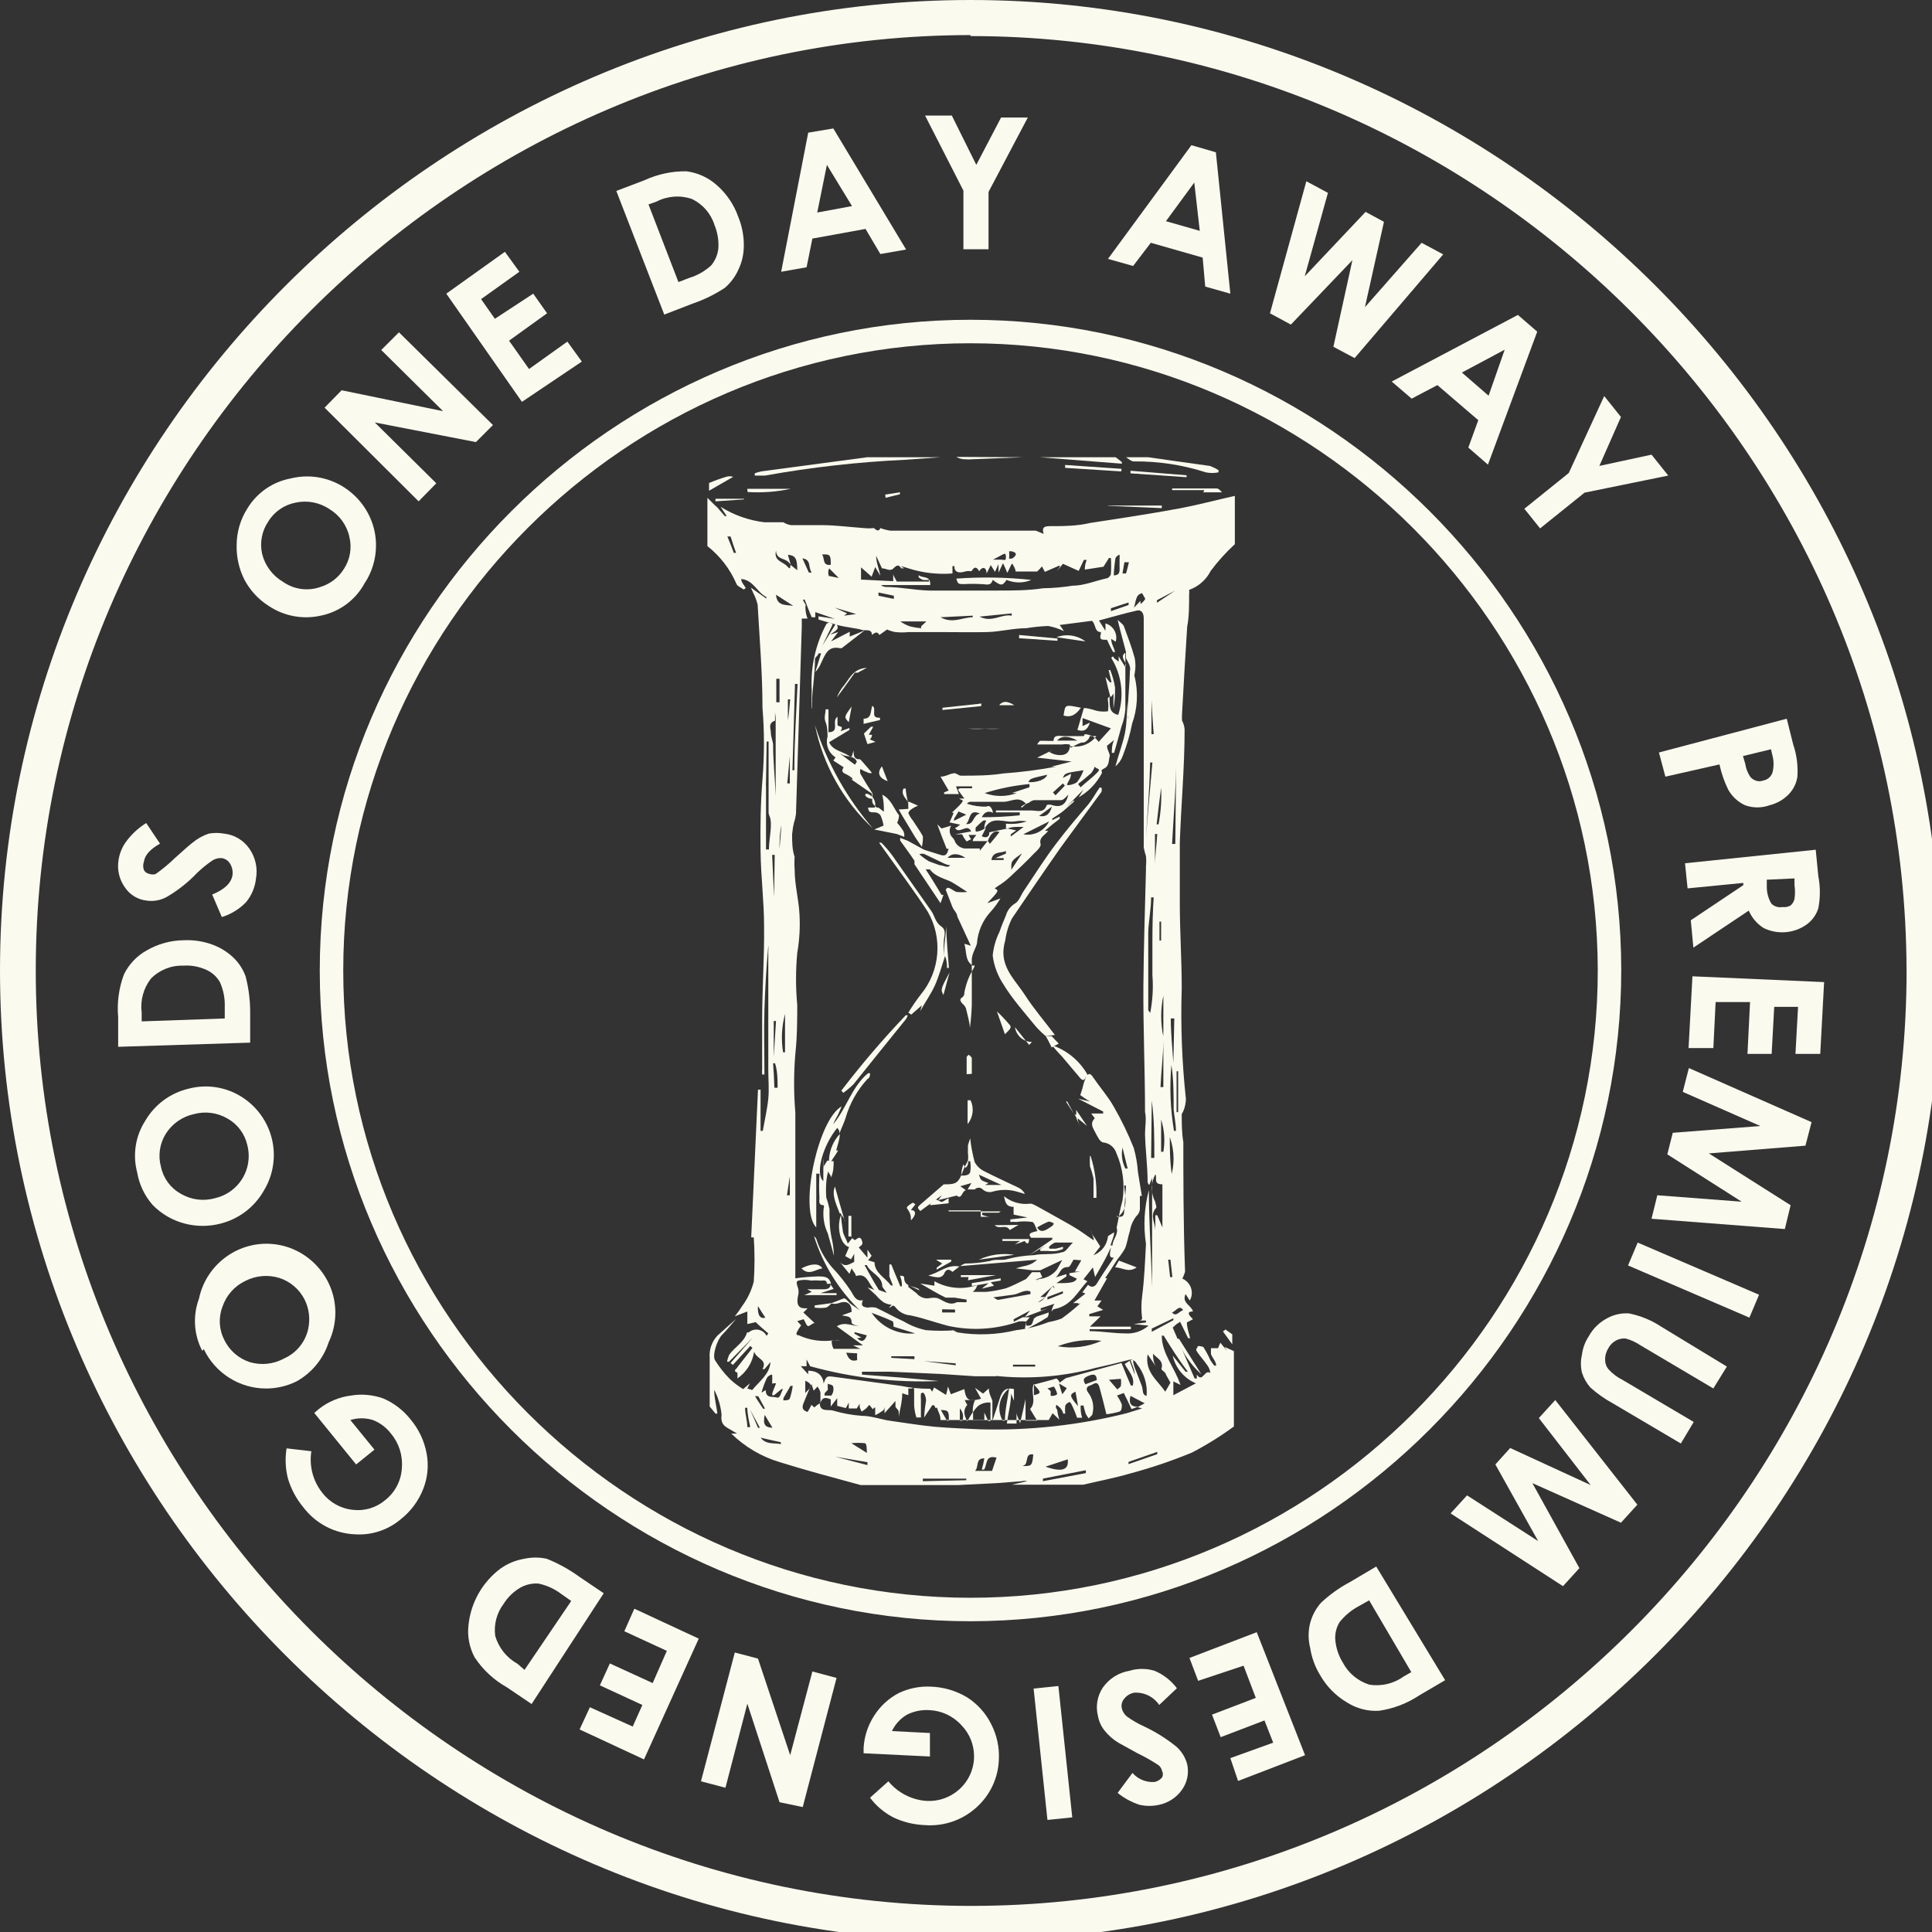 <?xml version="1.0" encoding="UTF-8" standalone="no"?><!DOCTYPE svg PUBLIC "-//W3C//DTD SVG 1.1//EN" "http://www.w3.org/Graphics/SVG/1.1/DTD/svg11.dtd"><svg width="100%" height="100%" viewBox="0 0 45 45" version="1.1" xmlns="http://www.w3.org/2000/svg" xmlns:xlink="http://www.w3.org/1999/xlink" xml:space="preserve" style="fill-rule:evenodd;clip-rule:evenodd;stroke-linejoin:round;stroke-miterlimit:1.414;"><rect x="0" y="0" width="45" height="45" fill="#333333" stroke="none"/><path d="M22.605,45.21c-12.401,0 -22.605,-10.204 -22.605,-22.605c0,-12.401 10.204,-22.605 22.605,-22.605c12.395,0 22.597,10.195 22.605,22.59c-0.004,12.402 -10.203,22.608 -22.605,22.62Zm0,-44.393c-11.947,0.009 -21.772,9.841 -21.772,21.788c0,11.952 9.835,21.787 21.787,21.787c11.952,0 21.788,-9.835 21.788,-21.787c0,-0.005 -0.001,-0.01 -0.001,-0.015c-0.032,-11.939 -9.863,-21.746 -21.802,-21.75l0,-0.023Z" style="fill:#fbfaef;fill-rule:nonzero;"/><path d="M22.605,37.762c-8.315,0 -15.157,-6.842 -15.157,-15.157c0,-8.315 6.842,-15.157 15.157,-15.157c8.309,0 15.149,6.833 15.157,15.142c0,8.318 -6.839,15.164 -15.157,15.172l0,0Zm0,-29.767c-8.015,0 -14.61,6.595 -14.61,14.61c0,8.015 6.595,14.61 14.61,14.61c8.015,0 14.61,-6.595 14.61,-14.61c0,-0.005 0,-0.01 0,-0.015c-0.016,-8.006 -6.604,-14.587 -14.61,-14.595l0,0Z" style="fill:#fbfaef;fill-rule:nonzero;"/><path d="M5.767,11.835c0.221,-0.36 0.583,-0.611 0.998,-0.69c0.127,-0.032 0.257,-0.048 0.388,-0.048c0.88,0 1.605,0.725 1.605,1.605c0,0.316 -0.093,0.625 -0.268,0.888c-0.213,0.388 -0.586,0.663 -1.02,0.75c-0.416,0.093 -0.853,0.012 -1.208,-0.225c-0.241,-0.151 -0.437,-0.363 -0.57,-0.615c-0.126,-0.251 -0.188,-0.529 -0.18,-0.81c0.002,-0.304 0.09,-0.6 0.255,-0.855l0,0Zm0.48,0.315c-0.149,0.219 -0.2,0.491 -0.142,0.75c0.068,0.274 0.244,0.51 0.487,0.652c0.254,0.178 0.578,0.223 0.87,0.12c0.227,-0.069 0.422,-0.218 0.548,-0.42c0.145,-0.221 0.191,-0.493 0.127,-0.75c-0.059,-0.269 -0.228,-0.503 -0.465,-0.645c-0.23,-0.155 -0.515,-0.209 -0.787,-0.15c-0.266,0.051 -0.498,0.212 -0.638,0.443l0,0Z" style="fill:#fbfaef;fill-rule:nonzero;"/><path d="M7.56,9.495l0.397,-0.405l2.363,0.487l-1.44,-1.425l0.412,-0.412l2.19,2.16l-0.397,0.397l-2.355,-0.457l1.432,1.417l-0.412,0.42l-2.19,-2.182Z" style="fill:#fbfaef;fill-rule:nonzero;"/><path d="M10.395,6.84l1.365,-0.975l0.337,0.465l-0.892,0.637l0.322,0.458l0.893,-0.585l0.322,0.457l-0.885,0.638l0.465,0.66l0.893,-0.638l0.337,0.465l-1.395,0.938l-1.762,-2.52Z" style="fill:#fbfaef;fill-rule:nonzero;"/><path d="M14.355,4.447l0.652,-0.247c0.308,-0.143 0.644,-0.215 0.983,-0.21c0.259,0.033 0.502,0.143 0.697,0.315c0.233,0.201 0.409,0.46 0.51,0.75c0.085,0.207 0.128,0.429 0.128,0.652c0.002,0.2 -0.041,0.398 -0.128,0.578c-0.073,0.161 -0.18,0.305 -0.315,0.42c-0.233,0.153 -0.485,0.277 -0.75,0.367l-0.66,0.255l-1.117,-2.88Zm0.75,0.315l0.697,1.808l0.255,-0.098c0.19,-0.058 0.364,-0.158 0.51,-0.292c0.093,-0.114 0.151,-0.252 0.165,-0.398c0.012,-0.184 -0.019,-0.369 -0.09,-0.54c-0.082,-0.266 -0.273,-0.486 -0.525,-0.607c-0.271,-0.094 -0.569,-0.072 -0.825,0.06l-0.187,0.067Z" style="fill:#fbfaef;fill-rule:nonzero;"/><path d="M18.825,3.09l0.585,-0.098l1.695,2.82l-0.6,0.105l-0.345,-0.585l-1.238,0.225l-0.135,0.668l-0.592,0.105l0.63,-3.24Zm0.435,0.75l-0.225,1.11l0.81,-0.15l-0.585,-0.96Z" style="fill:#fbfaef;fill-rule:nonzero;"/><path d="M21.547,2.692l0.623,0l0.57,1.148l0.577,-1.103l0.623,0l-0.915,1.733l0,1.335l-0.585,0l0,-1.365l-0.893,-1.748Z" style="fill:#fbfaef;fill-rule:nonzero;"/><path d="M27.75,3.382l0.57,0.165l0.337,3.293l-0.585,-0.165l-0.06,-0.675l-1.207,-0.345l-0.413,0.54l-0.585,-0.165l1.943,-2.648Zm0.067,0.87l-0.66,0.9l0.788,0.225l-0.128,-1.125Z" style="fill:#fbfaef;fill-rule:nonzero;"/><path d="M30.427,4.222l0.503,0.27l-0.54,1.943l1.417,-1.5l0.428,0.232l-0.443,1.988l1.32,-1.5l0.503,0.27l-2.063,2.415l-0.495,-0.263l0.443,-2.017l-1.433,1.5l-0.487,-0.263l0.847,-3.075Z" style="fill:#fbfaef;fill-rule:nonzero;"/><path d="M35.355,7.335l0.45,0.39l-1.148,3.097l-0.457,-0.397l0.232,-0.638l-0.952,-0.817l-0.6,0.315l-0.465,-0.398l2.94,-1.552Zm-0.308,0.81l-0.997,0.532l0.622,0.54l0.375,-1.072Z" style="fill:#fbfaef;fill-rule:nonzero;"/><path d="M37.365,9.225l0.39,0.487l-0.503,1.14l1.215,-0.262l0.39,0.487l-1.95,0.398l-1.035,0.832l-0.367,-0.457l1.035,-0.833l0.825,-1.792Z" style="fill:#fbfaef;fill-rule:nonzero;"/><path d="M41.617,16.74l0.15,0.6c0.082,0.241 0.115,0.496 0.098,0.75c-0.023,0.155 -0.094,0.3 -0.203,0.412c-0.123,0.126 -0.279,0.214 -0.45,0.255c-0.181,0.065 -0.38,0.065 -0.562,0c-0.169,-0.076 -0.308,-0.205 -0.398,-0.367c-0.091,-0.186 -0.159,-0.382 -0.202,-0.585l-1.26,0.285l-0.15,-0.563l2.977,-0.787Zm-1.02,0.87l0.053,0.18c0.015,0.101 0.051,0.198 0.105,0.285c0.032,0.049 0.08,0.086 0.135,0.105c0.058,0.023 0.122,0.023 0.18,0c0.103,-0.018 0.188,-0.094 0.217,-0.195c0.03,-0.123 0.03,-0.252 0,-0.375l-0.037,-0.158l-0.653,0.158Z" style="fill:#fbfaef;fill-rule:nonzero;"/><path d="M42.292,19.792l0.06,0.615c0.048,0.248 0.048,0.503 0,0.75c-0.048,0.151 -0.142,0.282 -0.27,0.375c-0.293,0.211 -0.68,0.242 -1.005,0.083c-0.153,-0.097 -0.273,-0.238 -0.345,-0.405l-1.29,0.862l-0.06,-0.637l1.223,-0.818l0,-0.052l-1.298,0.127l-0.06,-0.585l3.045,-0.315Zm-1.14,0.698l0,0.18c0.002,0.132 0.038,0.261 0.105,0.375c0.066,0.068 0.162,0.099 0.255,0.082c0.068,0.009 0.136,-0.004 0.195,-0.037c0.044,-0.04 0.076,-0.092 0.09,-0.15c0.016,-0.107 0.016,-0.216 0,-0.323l0,-0.157l-0.645,0.03Z" style="fill:#fbfaef;fill-rule:nonzero;"/><path d="M42.487,22.875l-0.09,1.672l-0.577,0l0.06,-1.095l-0.555,0l-0.06,1.095l-0.563,0l0.06,-1.207l-0.802,0l-0.053,1.072l-0.577,0l0.09,-1.672l3.067,0.135Z" style="fill:#fbfaef;fill-rule:nonzero;"/><path d="M42.195,26.137l-0.143,0.548l-2.25,0.18l1.905,1.207l-0.135,0.555l-3.105,-0.24l0.135,-0.547l1.965,0.15l-1.732,-1.103l0.127,-0.502l2.04,-0.158l-1.807,-0.795l0.142,-0.555l2.858,1.26Z" style="fill:#fbfaef;fill-rule:nonzero;"/><path d="M40.972,30.157l-0.225,0.533l-2.827,-1.215l0.225,-0.533l2.827,1.215Z" style="fill:#fbfaef;fill-rule:nonzero;"/><path d="M40.222,31.83l-0.315,0.51l-1.71,-1.013c-0.101,-0.067 -0.212,-0.118 -0.33,-0.15c-0.077,-0.007 -0.156,0.008 -0.225,0.045c-0.077,0.04 -0.14,0.103 -0.18,0.18c-0.052,0.081 -0.078,0.175 -0.075,0.27c-0.002,0.08 0.025,0.157 0.075,0.218c0.096,0.106 0.21,0.192 0.338,0.255l1.65,0.975l-0.3,0.502l-1.575,-0.93c-0.191,-0.103 -0.37,-0.229 -0.533,-0.375c-0.088,-0.1 -0.154,-0.217 -0.195,-0.345c-0.033,-0.138 -0.033,-0.281 0,-0.42c0.019,-0.152 0.073,-0.299 0.158,-0.427c0.098,-0.179 0.247,-0.325 0.427,-0.42c0.156,-0.086 0.333,-0.125 0.51,-0.113c0.268,0.053 0.523,0.158 0.75,0.308l1.53,0.93Z" style="fill:#fbfaef;fill-rule:nonzero;"/><path d="M38.137,35.047l-0.382,0.42l-2.063,-0.922l1.095,1.98l-0.382,0.42l-2.618,-1.695l0.383,-0.42l1.657,1.065l-0.997,-1.785l0.345,-0.383l1.875,0.863l-1.208,-1.56l0.383,-0.42l1.912,2.437Z" style="fill:#fbfaef;fill-rule:nonzero;"/><path d="M33.66,39.135l-0.6,0.352c-0.282,0.188 -0.602,0.311 -0.938,0.36c-0.264,0.016 -0.526,-0.052 -0.75,-0.195c-0.263,-0.155 -0.48,-0.378 -0.63,-0.645c-0.115,-0.19 -0.191,-0.402 -0.225,-0.622c-0.049,-0.192 -0.049,-0.393 0,-0.585c0.046,-0.172 0.131,-0.331 0.248,-0.465c0.204,-0.193 0.434,-0.357 0.682,-0.488l0.608,-0.36l1.605,2.648Zm-0.788,-0.188l-0.982,-1.672l-0.24,0.135c-0.174,0.092 -0.328,0.22 -0.45,0.375c-0.077,0.126 -0.111,0.273 -0.098,0.42c0.018,0.183 0.077,0.361 0.173,0.517c0.131,0.249 0.355,0.435 0.622,0.518c0.283,0.043 0.572,-0.027 0.803,-0.195l0.172,-0.098Z" style="fill:#fbfaef;fill-rule:nonzero;"/><path d="M30.397,40.882l-1.56,0.6l-0.18,-0.532l0.998,-0.36l-0.203,-0.518l-1.02,0.39l-0.202,-0.525l1.02,-0.39l-0.285,-0.75l-1.058,0.353l-0.202,-0.533l1.567,-0.6l1.125,2.865Z" style="fill:#fbfaef;fill-rule:nonzero;"/><path d="M26.032,41.76l0.345,-0.465c0.13,0.148 0.322,0.226 0.518,0.21c0.068,-0.015 0.128,-0.052 0.172,-0.105c0.025,-0.047 0.025,-0.103 0,-0.15c-0.011,-0.053 -0.04,-0.101 -0.082,-0.135c-0.161,-0.106 -0.329,-0.201 -0.503,-0.285l-0.435,-0.24c-0.123,-0.075 -0.232,-0.172 -0.322,-0.285c-0.076,-0.096 -0.128,-0.209 -0.15,-0.33c-0.06,-0.228 -0.019,-0.471 0.112,-0.668c0.145,-0.207 0.366,-0.348 0.615,-0.39c0.193,-0.06 0.4,-0.06 0.593,0c0.205,0.087 0.384,0.227 0.517,0.405l-0.412,0.39c-0.13,-0.195 -0.358,-0.305 -0.593,-0.285c-0.089,0.02 -0.169,0.071 -0.225,0.143c-0.052,0.062 -0.071,0.146 -0.052,0.225c0.019,0.074 0.061,0.14 0.12,0.187c0.127,0.091 0.263,0.169 0.405,0.233c0.268,0.127 0.52,0.285 0.75,0.472c0.12,0.109 0.206,0.25 0.247,0.405c0.045,0.206 0.002,0.421 -0.12,0.593c-0.126,0.18 -0.317,0.306 -0.532,0.352c-0.151,0.034 -0.307,0.034 -0.458,0c-0.185,-0.06 -0.358,-0.154 -0.51,-0.277Z" style="fill:#fbfaef;fill-rule:nonzero;"/><path d="M24.975,42.33l-0.578,0.06l-0.322,-3.06l0.577,-0.06l0.323,3.06Z" style="fill:#fbfaef;fill-rule:nonzero;"/><path d="M20.265,41.872l0.427,-0.382c0.222,0.269 0.545,0.435 0.893,0.457c0.275,0.015 0.544,-0.08 0.75,-0.262c0.224,-0.196 0.353,-0.48 0.353,-0.778c0,-0.27 -0.105,-0.529 -0.293,-0.722c-0.192,-0.214 -0.463,-0.341 -0.75,-0.353c-0.179,-0.011 -0.357,0.025 -0.518,0.105c-0.153,0.089 -0.276,0.223 -0.352,0.383l0.885,0.045l0,0.547l-1.545,-0.075l0,-0.127c0.016,-0.267 0.101,-0.526 0.247,-0.75c0.141,-0.222 0.338,-0.403 0.57,-0.525c0.234,-0.111 0.492,-0.163 0.75,-0.15c0.297,0.01 0.586,0.095 0.84,0.247c0.241,0.153 0.436,0.368 0.563,0.623c0.134,0.259 0.197,0.549 0.18,0.84c-0.016,0.392 -0.18,0.765 -0.458,1.042c-0.332,0.337 -0.796,0.51 -1.267,0.473c-0.26,-0.01 -0.516,-0.073 -0.75,-0.188c-0.205,-0.11 -0.385,-0.263 -0.525,-0.45Z" style="fill:#fbfaef;fill-rule:nonzero;"/><path d="M18.697,42.09l-0.54,-0.113l-0.75,-2.295l-0.51,1.958l-0.57,-0.15l0.788,-3l0.54,0.142l0.75,2.25l0.517,-1.95l0.563,0.15l-0.788,3.008Z" style="fill:#fbfaef;fill-rule:nonzero;"/><path d="M15,40.98l-1.5,-0.698l0.24,-0.517l0.997,0.45l0.225,-0.503l-0.99,-0.457l0.233,-0.51l0.997,0.457l0.33,-0.75l-0.99,-0.457l0.233,-0.525l1.5,0.697l-1.275,2.813Z" style="fill:#fbfaef;fill-rule:nonzero;"/><path d="M12.382,39.69l-0.577,-0.39c-0.302,-0.169 -0.559,-0.408 -0.75,-0.698c-0.123,-0.229 -0.173,-0.491 -0.143,-0.75c0.053,-0.525 0.326,-1.005 0.75,-1.32c0.164,-0.115 0.351,-0.192 0.548,-0.225c0.173,-0.038 0.352,-0.038 0.525,0c0.266,0.106 0.518,0.245 0.75,0.413l0.577,0.39l-1.68,2.58Zm-0.165,-0.795l1.088,-1.605l-0.225,-0.158c-0.157,-0.12 -0.339,-0.205 -0.533,-0.247c-0.145,-0.012 -0.291,0.02 -0.42,0.09c-0.162,0.093 -0.298,0.224 -0.397,0.382c-0.162,0.215 -0.232,0.485 -0.195,0.75c0.082,0.275 0.267,0.506 0.517,0.645l0.165,0.143Z" style="fill:#fbfaef;fill-rule:nonzero;"/><path d="M6.675,33.735l0.577,0.067c-0.054,0.344 0.038,0.696 0.255,0.968c0.173,0.225 0.431,0.369 0.713,0.397c0.27,0.033 0.542,-0.049 0.75,-0.225c0.232,-0.181 0.375,-0.455 0.39,-0.75c0.025,-0.29 -0.067,-0.579 -0.255,-0.802c-0.108,-0.142 -0.253,-0.251 -0.42,-0.315c-0.171,-0.053 -0.354,-0.053 -0.525,0l0.562,0.69l-0.427,0.345l-0.975,-1.2l0.105,-0.09c0.216,-0.172 0.476,-0.281 0.75,-0.315c0.252,-0.042 0.51,-0.018 0.75,0.067c0.25,0.107 0.469,0.275 0.637,0.488c0.192,0.228 0.321,0.502 0.375,0.795c0.052,0.28 0.024,0.568 -0.082,0.832c-0.107,0.271 -0.283,0.509 -0.51,0.69c-0.299,0.258 -0.687,0.387 -1.08,0.36c-0.474,-0.02 -0.914,-0.251 -1.2,-0.63c-0.165,-0.198 -0.287,-0.427 -0.36,-0.675c-0.057,-0.228 -0.067,-0.465 -0.03,-0.697l0,0Z" style="fill:#fbfaef;fill-rule:nonzero;"/><path d="M4.71,31.462c-0.196,-0.376 -0.223,-0.817 -0.075,-1.215c0.154,-0.741 0.814,-1.278 1.571,-1.278c0.881,0 1.605,0.725 1.605,1.605c0,0.237 -0.052,0.472 -0.154,0.686c-0.125,0.389 -0.393,0.716 -0.75,0.915c-0.22,0.109 -0.464,0.166 -0.71,0.166c-0.618,0 -1.184,-0.358 -1.45,-0.916l-0.037,0.037Zm0.517,-0.247c0.119,0.241 0.33,0.425 0.585,0.51c0.268,0.081 0.558,0.052 0.803,-0.083c0.285,-0.125 0.494,-0.378 0.562,-0.682c0.053,-0.233 0.024,-0.476 -0.082,-0.69c-0.12,-0.239 -0.331,-0.42 -0.585,-0.503c-0.263,-0.082 -0.549,-0.058 -0.795,0.068c-0.252,0.119 -0.444,0.336 -0.533,0.6c-0.098,0.254 -0.081,0.539 0.045,0.78l0,0Z" style="fill:#fbfaef;fill-rule:nonzero;"/><path d="M3.195,27.307c-0.109,-0.408 -0.041,-0.844 0.187,-1.2c0.22,-0.379 0.586,-0.65 1.013,-0.75c0.412,-0.108 0.852,-0.043 1.215,0.18c0.476,0.29 0.768,0.808 0.768,1.366c0,0.299 -0.084,0.593 -0.243,0.847c-0.218,0.374 -0.578,0.644 -0.998,0.75c-0.272,0.071 -0.559,0.071 -0.832,0c-0.285,-0.073 -0.545,-0.224 -0.75,-0.435c-0.188,-0.214 -0.313,-0.477 -0.36,-0.758l0,0Zm0.555,-0.127c0.055,0.264 0.222,0.491 0.457,0.622c0.242,0.145 0.533,0.183 0.803,0.105c0.457,-0.103 0.783,-0.512 0.783,-0.98c0,-0.087 -0.011,-0.173 -0.033,-0.257c-0.059,-0.26 -0.225,-0.484 -0.458,-0.615c-0.237,-0.14 -0.521,-0.178 -0.787,-0.105c-0.27,0.059 -0.505,0.224 -0.653,0.457c-0.144,0.231 -0.185,0.511 -0.112,0.773l0,0Z" style="fill:#fbfaef;fill-rule:nonzero;"/><path d="M2.752,24.382l0,-0.69c-0.03,-0.338 0.016,-0.679 0.135,-0.997c0.115,-0.234 0.298,-0.428 0.525,-0.555c0.262,-0.153 0.56,-0.236 0.863,-0.24c0.224,-0.011 0.448,0.022 0.66,0.097c0.187,0.067 0.358,0.171 0.502,0.308c0.128,0.123 0.226,0.275 0.285,0.442c0.071,0.275 0.106,0.557 0.105,0.84l0,0.698l-3.075,0.097Zm0.548,-0.592l1.935,-0.068l0,-0.27c0.007,-0.198 -0.031,-0.396 -0.113,-0.577c-0.072,-0.126 -0.182,-0.225 -0.315,-0.285c-0.168,-0.077 -0.354,-0.111 -0.54,-0.098c-0.28,-0.009 -0.553,0.1 -0.75,0.3c-0.176,0.225 -0.254,0.512 -0.217,0.795l0,0.203Z" style="fill:#fbfaef;fill-rule:nonzero;"/><path d="M3.405,19.17l0.322,0.48c-0.225,0.127 -0.352,0.262 -0.375,0.42c-0.023,0.063 -0.023,0.132 0,0.195c0.026,0.049 0.074,0.082 0.128,0.09c0.048,0.018 0.102,0.018 0.15,0c0.159,-0.113 0.31,-0.239 0.45,-0.375c0.217,-0.195 0.352,-0.315 0.405,-0.353c0.111,-0.092 0.238,-0.163 0.375,-0.21c0.119,-0.022 0.241,-0.022 0.36,0c0.236,0.025 0.449,0.151 0.585,0.345c0.145,0.205 0.202,0.459 0.157,0.705c-0.022,0.202 -0.103,0.392 -0.232,0.548c-0.156,0.16 -0.349,0.279 -0.563,0.345l-0.225,-0.525c0.285,-0.115 0.443,-0.265 0.473,-0.45c0.012,-0.091 -0.006,-0.183 -0.053,-0.263c-0.04,-0.072 -0.112,-0.122 -0.195,-0.135c-0.076,-0.006 -0.152,0.013 -0.217,0.053c-0.128,0.087 -0.248,0.185 -0.36,0.292c-0.209,0.221 -0.449,0.411 -0.713,0.563c-0.139,0.075 -0.3,0.104 -0.457,0.082c-0.207,-0.021 -0.395,-0.134 -0.51,-0.307c-0.131,-0.182 -0.185,-0.409 -0.15,-0.63c0.021,-0.151 0.078,-0.295 0.165,-0.42c0.129,-0.18 0.292,-0.333 0.48,-0.45l0,0Z" style="fill:#fbfaef;fill-rule:nonzero;"/><path d="M22.312,34.59l-2.19,0l-0.075,0c-0.63,-0.173 -1.26,-0.338 -1.882,-0.533c-0.426,-0.127 -0.815,-0.356 -1.133,-0.667l0.135,0l-0.09,-0.053c-0.135,-0.09 -0.307,-0.12 -0.27,-0.382c-0.019,-0.204 -0.078,-0.403 -0.172,-0.585c0,0.187 0.052,0.375 0.075,0.555l-0.045,0l-0.135,-0.165l0,-0.63c0,-0.165 0,-0.338 0,-0.503c-0.016,-0.19 0.05,-0.378 0.18,-0.517l0.435,-0.39c-0.105,0.12 -0.203,0.247 -0.323,0.367c-0.12,0.12 -0.24,0.488 -0.165,0.6c0.099,0.158 0.214,0.304 0.345,0.435c0.094,0.089 0.197,0.167 0.308,0.233l0.157,-0.135l-0.06,0.12l0.113,0.037c0.172,-0.21 0.405,-0.367 0.427,-0.652l-0.142,0.165l-0.045,0c0.12,-0.225 -0.128,-0.225 -0.195,-0.405c-0.039,0.252 -0.18,0.477 -0.39,0.622c0.005,-0.044 0.005,-0.09 0,-0.135c-0.128,-0.045 0,-0.097 0,-0.127l0.352,-0.45l-0.052,-0.045l-0.405,0.442l-0.053,-0.045l0.518,-0.592l-0.555,0.562l-0.045,0c0.01,-0.057 0.027,-0.112 0.052,-0.165c0.128,-0.18 0.345,-0.285 0.413,-0.517l0.037,0c0.05,-0.043 0.113,-0.067 0.179,-0.067c0.102,0 0.196,0.058 0.241,0.149c0.01,-0.021 0.023,-0.041 0.038,-0.06c-0.105,-0.09 -0.203,-0.172 -0.293,-0.262l-0.195,0.045l0,-0.293l-0.292,0.113c0.062,-0.076 0.12,-0.157 0.172,-0.24c0.126,-0.171 0.218,-0.364 0.27,-0.57c0.023,-0.342 0.023,-0.685 0,-1.028l-0.06,0l0.158,-3.442l0.06,0l0,0.96l0.052,0c0.045,-0.255 0.105,-0.518 0.128,-0.75c0.022,-0.233 0,-0.45 0,-0.675c0,-0.915 0,-1.83 0,-2.745c0.004,-0.047 0.004,-0.095 0,-0.143c-0.045,0.503 -0.075,1.013 -0.09,1.5c-0.015,0.488 0,0.99 0,1.5l-0.053,0c-0.003,-0.042 -0.003,-0.085 0,-0.127c0,-0.383 0,-0.75 0,-1.14c0,-0.75 0.053,-1.455 0.045,-2.183c0,-0.585 -0.075,-1.162 -0.082,-1.747c-0.008,-0.585 0,-1.125 0.045,-1.688c0.045,-0.562 0.045,-1.102 0,-1.65c0,-0.802 -0.068,-1.605 -0.113,-2.407c-0.023,-0.096 -0.059,-0.19 -0.105,-0.278l-0.052,-0.12l0.36,0.255l0,-0.037c-0.218,-0.105 -0.293,-0.39 -0.585,-0.42c0,0.082 0.067,0.142 0.105,0.21l-0.045,0.037c-0.06,-0.045 -0.15,-0.075 -0.173,-0.135c-0.148,-0.344 -0.38,-0.645 -0.675,-0.877l0,-1.125l0.225,0.225l-0.045,-0.06l0.225,0.262l0.045,0l-0.142,-0.217c0.309,0.194 0.658,0.316 1.02,0.36c0.135,0 0.277,0 0.442,0c0.055,0.035 0.116,0.058 0.18,0.067c0.248,0 0.495,0 0.75,0c0.255,0 0.63,0.045 0.945,0.068c0.078,0.008 0.156,0.008 0.233,0c0.052,0.045 0.112,0.097 0.15,0c0.075,0.028 0.153,0.048 0.232,0.06l3.39,0l0.18,0.075c-0.052,-0.18 0.053,-0.173 0.128,-0.18c0.322,0 0.645,0 0.96,-0.075c0.69,-0.105 1.387,-0.21 2.077,-0.338c0.435,-0.082 0.855,-0.195 1.29,-0.292l0,1.125c-0.206,0.189 -0.395,0.398 -0.562,0.622c-0.105,0.207 -0.285,0.365 -0.503,0.443c0.005,0.035 0.005,0.07 0,0.105c0,0.262 0,0.525 -0.045,0.75c-0.045,0.675 -0.082,1.357 -0.12,2.032c-0.003,0.053 -0.003,0.106 0,0.158c0.034,0.063 0.054,0.132 0.06,0.202c0,0.885 -0.082,1.763 -0.112,2.64c0,0.473 0,0.945 0,1.41c0,0.66 0.045,1.32 0.045,1.98c-0.028,0.862 0.005,1.724 0.097,2.58c-0.002,0.09 -0.02,0.179 -0.052,0.263c-0.032,0.084 -0.045,0.067 -0.045,0.097c0,0.21 0,0.428 0.037,0.645c0,-0.09 0,-0.187 0,-0.292l0,0.037c0,1.065 0,2.13 0.038,3.195c0.003,0.03 0.003,0.061 0,0.09c-0.017,0.052 -0.037,0.102 -0.06,0.15c0.133,0.057 0.22,0.188 0.22,0.332c0,0.063 -0.016,0.124 -0.048,0.178l-0.097,-0.15c-0.098,0.203 0.135,0.263 0.172,0.405c-0.187,0 -0.06,0.12 0,0.18l-0.142,0.075c0,0.135 0.052,0.255 0.075,0.368l-0.045,0l-0.188,-0.383l-0.09,0.06l-0.082,0.075l0.51,1.185l0.052,0l0,-0.09c0.135,0.203 0.18,-0.135 0.315,-0.037c-0.008,-0.071 -0.037,-0.139 -0.082,-0.195c-0.068,-0.098 -0.15,-0.188 -0.218,-0.285c-0.067,-0.098 0,-0.083 0,-0.128c0,-0.045 0.12,0 0.135,0c0.063,0.099 0.118,0.202 0.165,0.308c0.028,0.044 0.058,0.087 0.09,0.127l0.045,0c0,-0.09 -0.082,-0.172 -0.12,-0.262c-0.003,-0.047 -0.003,-0.095 0,-0.143l0.165,0c0.015,-0.043 0.032,-0.086 0.053,-0.127l0.195,0.24l0.037,0.075l-0.135,-0.218l0.218,0.098l0,1.755c-0.309,0.227 -0.635,0.43 -0.975,0.607c-0.469,0.194 -0.95,0.357 -1.44,0.488c-0.36,0.105 -0.75,0.18 -1.095,0.262l-1.665,0l0.36,-0.082c-0.042,-0.011 -0.086,-0.011 -0.128,0l-0.585,0.045l-0.9,0.045Zm-3.892,-21.428l0.15,0.12c0,-0.277 -0.045,-0.345 -0.218,-0.36l0.068,0.24c-0.013,-0.025 -0.031,-0.048 -0.053,-0.067c-0.09,-0.098 -0.285,-0.06 -0.292,-0.27c-0.06,0.247 0.165,0.255 0.262,0.367c0.098,0.113 0.053,-0.022 0.083,-0.03Zm8.677,11.048c0,0.367 -0.052,0.75 -0.067,1.11l0.067,0l0,-1.11c-0.003,-0.065 -0.003,-0.13 0,-0.195l0,-0.825c-0.067,0.316 -0.067,0.644 0,0.96c0.068,0.316 -0.015,0.037 0,0.06Zm-9.112,8.017l0,-0.045c0.004,-0.054 0.004,-0.11 0,-0.165c-0.045,0 -0.113,0.045 -0.128,0.09c-0.05,0.106 -0.09,0.217 -0.12,0.33l0.098,-0.06c0,0.203 0.165,0.143 0.255,0.173c0.09,0.03 0.097,-0.128 0.15,-0.195l-0.038,0l-0.172,0.142l-0.045,0c0,-0.082 0.06,-0.18 0.09,-0.277l-0.06,0l-0.03,0.007Zm-0.143,-14.017c-0.003,0.037 -0.003,0.075 0,0.112l0,1.463l0.068,0c0,-0.195 0.045,-0.383 0.045,-0.578c0,-0.195 -0.045,-0.187 -0.053,-0.277c0,-0.248 0,-0.488 0,-0.75l0,-0.908l-0.045,0l-0.015,0.938Zm4.815,14.692c0,-0.09 0,-0.172 0.053,-0.292l-0.24,0c0.017,0.039 0.037,0.077 0.06,0.112c-0.098,0.113 -0.083,0.233 0,0.383c0.052,-0.09 0.09,-0.158 0.135,-0.225c0,0.067 0,0.135 0,0.202l0.262,0l0,-0.18l0.09,0.195l0.053,0l0,-0.427c-0.032,-0.005 -0.065,-0.005 -0.098,0c-0.067,0.009 -0.132,0.035 -0.187,0.075c-0.049,0.046 -0.092,0.099 -0.128,0.157Zm3.84,-0.127l0.165,-0.09l-0.33,-0.173c-0.045,0.165 0,0.255 0.173,0.255l-0.15,0.053c-0.06,-0.135 -0.12,-0.255 -0.18,-0.375l-0.158,0.06c0.046,0.065 0.084,0.136 0.113,0.21c0,0.052 0,0.15 -0.06,0.165c-0.098,0.029 -0.198,0.049 -0.3,0.06c-0.053,-0.225 -0.105,-0.42 -0.158,-0.615c-0.052,-0.195 -0.142,-0.075 -0.225,-0.053c-0.082,0.023 -0.097,0.09 -0.045,0.158c0.109,0.14 0.147,0.323 0.105,0.495c0,0.045 -0.06,0.075 -0.09,0.112c-0.025,-0.033 -0.047,-0.068 -0.067,-0.105c-0.022,-0.063 -0.039,-0.128 -0.053,-0.195l-0.067,0c0,0.09 0,0.188 0.037,0.285l-0.12,0c-0.035,-0.105 -0.077,-0.208 -0.127,-0.307c-0.05,-0.099 -0.06,-0.045 -0.09,-0.038c-0.03,0.016 -0.051,0.043 -0.06,0.075c-0.004,0.058 -0.004,0.116 0,0.173l-0.045,0c-0.011,-0.044 -0.031,-0.085 -0.06,-0.12c-0.029,-0.035 -0.053,-0.045 -0.083,-0.075c-0.03,-0.03 -0.045,0.075 0,0.097c0.01,0.082 0.028,0.162 0.053,0.24l-0.158,-0.15l-0.09,0.158l-2.52,0c0,-0.12 -0.06,-0.203 -0.082,-0.285l-0.045,0c0,0.082 0,0.165 0,0.247c0,-0.082 0,-0.157 0,-0.24c0,-0.082 -0.038,-0.052 -0.053,-0.075c-0.021,0.02 -0.039,0.042 -0.052,0.068l-0.15,0.225c0.007,-0.131 0.022,-0.261 0.045,-0.39c-0.001,-0.058 -0.016,-0.115 -0.045,-0.165c-0.029,-0.05 -0.075,0 -0.075,0c-0.004,0.05 -0.004,0.1 0,0.15c0,0.135 0,0.262 0,0.405c-0.045,0 -0.105,0 -0.105,0c-0.029,-0.09 -0.047,-0.183 -0.053,-0.278c0,-0.112 0,-0.232 0,-0.345c0,-0.112 -0.037,-0.052 -0.06,-0.052l-0.075,0c0,0.045 0,0.097 0,0.157l-0.142,-0.045c0,0.195 -0.053,0.375 -0.083,0.555c0.004,-0.042 0.004,-0.085 0,-0.127c-0.003,-0.042 -0.037,-0.053 -0.075,-0.113l0,-0.135l-0.255,0.285l0,-0.157c0,0 0,0.082 -0.052,0.105c-0.052,0.038 -0.107,0.071 -0.165,0.097c0,-0.097 0,-0.142 0,-0.18c-0.024,0.005 -0.045,0.022 -0.053,0.045l-0.082,-0.105l-0.083,0.09l-0.097,0.068c-0.018,-0.034 -0.033,-0.069 -0.045,-0.105c-0.004,-0.027 -0.004,-0.055 0,-0.083l-0.068,0.113l-0.187,0c0,0 0,-0.083 0,-0.135l-0.068,0.127l-0.202,-0.052l0,-0.18l-0.15,0.195c0,-0.083 0,-0.128 0,-0.165c-0.128,-0.06 -0.21,-0.045 -0.24,0.09c0,-0.083 0,-0.173 0,-0.255c-0.016,-0.048 -0.039,-0.093 -0.068,-0.135l-0.09,0.097l-0.052,-0.157l-0.188,0.457c-0.045,0.113 0,0.165 0.098,0.195c0.034,-0.052 0.064,-0.107 0.09,-0.165l0.067,0.06c0.04,-0.036 0.082,-0.069 0.128,-0.097c0,0.217 0.21,0.135 0.315,0.172c0.215,0.063 0.436,0.104 0.66,0.12c0.232,0 0.457,0.09 0.69,0.12c0.232,0.03 0.675,0.105 1.012,0.135c0.338,0.03 0.75,0.045 1.065,0.06c1.147,0.03 2.293,-0.096 3.405,-0.375l0.36,-0.112l-0.105,-0.03Zm-1.83,-0.555c0.021,0.086 0.046,0.171 0.075,0.255c0.039,-0.045 0.074,-0.092 0.105,-0.143l-0.187,-0.112l0.165,-0.12l1.297,-0.353c0.075,0.188 0.143,0.353 0.218,0.525l0.045,0c0.052,-0.202 -0.105,-0.337 -0.188,-0.502l0.113,-0.075c0.045,0.112 0.082,0.217 0.12,0.322c0,-0.112 -0.06,-0.225 -0.098,-0.337l0.06,0c0,0.097 0.045,0.195 0.083,0.292c0.037,0.098 0.082,0.203 0.12,0.308c0.037,0.105 0,0.21 0.112,0.232c0.024,-0.27 -0.06,-0.539 -0.232,-0.75c-0.034,-0.077 -0.124,-0.113 -0.203,-0.082c-0.255,0.067 -0.51,0.127 -0.75,0.18c-0.732,0.199 -1.494,0.265 -2.25,0.195c-0.029,-0.007 -0.06,-0.007 -0.09,0c-0.165,0 -0.322,0 -0.48,0l-0.795,-0.053l-1.162,-0.052l-0.668,0l0,0.067l0.893,0.068l0.9,0.082c-1.012,0.042 -2.024,-0.074 -3,-0.345l-0.083,-0.157c0,0.082 0,0.12 0,0.157l-0.135,0l0.173,0.188l0,-0.083c0.18,0 0.337,0.075 0.36,0.3c0.06,-0.18 0.075,-0.18 0.247,-0.157l1.553,0.21c0.225,0.046 0.453,0.069 0.682,0.067l0.045,0.068l0.045,-0.098l0.278,0.173c0.019,-0.064 0.034,-0.129 0.045,-0.195l0.067,0.18l0.315,-0.12c0.038,0.262 0.105,0.3 0.39,0.225l-0.142,-0.255l0.187,0.135l0.135,-0.12c0,0.112 0.053,0.202 0.083,0.285c0,-0.068 0,-0.143 0,-0.21l0,0.682c0.052,-0.165 0.112,-0.33 0.165,-0.502c0.052,-0.173 0.12,-0.293 0.337,-0.24l0,0.27l-0.067,-0.165c0,0.232 -0.068,0.465 -0.098,0.697l0.225,0c0,-0.052 0,-0.09 0,-0.127l0,-0.135c0,0.082 0.053,0.15 0.083,0.255c0.052,-0.218 0.09,-0.39 0.127,-0.563l0,0.503l0.27,0l-0.165,-0.27c0.165,-0.165 0,-0.405 0.09,-0.593c0,0.09 0,0.18 0,0.27c0.173,-0.045 0.18,-0.06 0,-0.247c0.188,-0.053 0.36,-0.09 0.525,-0.143c0.06,0.045 0.068,0.075 0.075,0.113l-0.015,0Zm-5.317,-1.86l0.307,-0.12c0.053,0 0.105,0.097 0.173,0.142l0.195,0.135c-0.493,-0.477 -0.859,-1.07 -1.065,-1.725c0.021,0.017 0.039,0.037 0.052,0.06c0.076,0.246 0.201,0.473 0.368,0.668c0.164,0.171 0.312,0.357 0.442,0.555c0.068,0.105 0.105,0.24 0.278,0.21c-0.06,0.135 0,0.157 0.112,0.172c0.062,-0.011 0.126,-0.011 0.188,0c0.225,0.105 0.435,0.225 0.652,0.323c0.161,0.096 0.335,0.164 0.518,0.202c0.235,0.019 0.47,0.019 0.705,0l0.052,0l-0.142,0l0.12,0.053c0.454,0.073 0.918,0.055 1.365,-0.053c0.257,-0.03 0.509,-0.093 0.75,-0.187c0.105,-0.019 0.208,-0.046 0.307,-0.083c0.133,-0.096 0.261,-0.198 0.383,-0.307c0.122,-0.109 0,0 0,-0.053l-0.113,0l0.278,-0.217l0.255,-0.203c0.082,-0.052 0.097,-0.202 0.255,-0.157l-0.293,0.517l0.165,0l-0.097,0.135l0.135,0.083l-0.323,0.097c0.001,0.018 0.001,0.036 0,0.053l0.263,0l-0.248,0.24l0.953,0l0,0.06l-0.96,0l0,0.045c0.277,0 0.547,0.052 0.825,0.052c0.199,0.016 0.396,-0.049 0.547,-0.18l-0.345,-0.037l0.285,-0.038c0.004,-0.014 0.004,-0.03 0,-0.045l-0.157,0c0,0 0.067,0 0.067,-0.052c-0.022,-0.169 -0.022,-0.341 0,-0.51c0.053,-0.405 0.068,-0.818 0.09,-1.223c-0.064,-0.417 -0.041,-0.844 0.068,-1.252c0,0.75 0.052,1.5 0.075,2.25l0,-2.55c0,0.045 -0.038,0.09 -0.053,0.15c-0.015,0.06 -0.045,0 -0.052,-0.045c0,-0.375 -0.053,-0.75 -0.06,-1.118c0,-0.172 0.037,-0.337 0,-0.51c0,-0.975 -0.045,-1.965 -0.038,-2.94c0.008,-0.975 0.038,-1.8 0.06,-2.7c0,0 0,-0.052 0,-0.082c0.008,-0.077 0.008,-0.155 0,-0.233c-0.021,-0.066 -0.038,-0.134 -0.052,-0.202l0,-5.34c0,-0.12 -0.053,-0.203 -0.158,-0.18c-0.292,0.067 -0.577,0.15 -0.885,0.232l0.15,0.24c0.004,-0.057 0.004,-0.115 0,-0.172c0.15,0.041 0.254,0.178 0.254,0.333c0,0.032 -0.005,0.064 -0.014,0.094l-0.105,-0.067c0,0.112 0.068,0.21 0.09,0.307l-0.045,0c-0.052,-0.09 -0.097,-0.187 -0.142,-0.285c-0.15,0 -0.18,0 -0.143,-0.172c-0.003,0.03 -0.003,0.06 0,0.09c0.004,-0.032 0.004,-0.065 0,-0.098c-0.157,0 -0.112,-0.187 -0.21,-0.262l-0.75,0.097c0.035,0.046 0.068,0.094 0.098,0.143c-0.116,-0.057 -0.24,-0.097 -0.368,-0.12c-0.17,0.007 -0.341,0.024 -0.51,0.052c-0.3,0 -0.607,0.083 -0.915,0.09c-0.307,0.008 -0.75,0 -1.125,0l-0.705,0c-0.099,0.011 -0.2,0.011 -0.3,0c-0.067,-0.011 -0.133,-0.031 -0.195,-0.06l-0.18,0.128c-0.045,-0.09 -0.105,-0.06 -0.172,0c0,-0.158 -0.165,-0.09 -0.24,-0.12c-0.075,-0.03 -0.36,-0.06 -0.533,-0.105c-0.172,-0.045 -0.315,-0.09 -0.472,-0.135c0,0 0,-0.053 0,-0.075l0.382,0.06l-0.457,-0.158c0,0.053 0,0.083 0,0.12l-0.083,0c-0.06,-0.135 -0.112,-0.277 -0.165,-0.412l-0.037,0c0,0.045 0.075,0.12 0.06,0.142c-0.015,0.023 0,0.203 0.045,0.3l-0.135,0l0,0.188l-0.135,4.365c-0.008,0.066 -0.023,0.132 -0.045,0.195c-0.022,0.091 -0.037,0.184 -0.045,0.277c0,0.18 0,0.353 0.06,0.533l0,0.052c0,0.053 0,-0.06 0,-0.097c-0.008,0.117 -0.008,0.235 0,0.352c0,0.345 0.097,0.69 0.112,1.028c0.017,0.299 -0.001,0.598 -0.052,0.892c-0.038,0.407 -0.038,0.816 0,1.223l0,-0.128c0,0.45 0,0.848 -0.045,1.26c-0.038,0.455 -0.038,0.911 0,1.365l0,3.863c0.177,-0.025 0.354,-0.04 0.532,-0.045c0.12,0 0.27,0 0.293,0.172l-0.09,0c0,-0.112 -0.098,-0.067 -0.158,-0.075c-0.069,-0.007 -0.14,-0.007 -0.21,0c-0.096,-0.022 -0.196,-0.022 -0.292,0c-0.096,0.023 0,0.158 0,0.24c0,0.083 0,0 0,0.053c-0.068,0.292 0,0.367 0.21,0.352c-0.031,0.035 -0.063,0.067 -0.098,0.098l0.263,0.247c-0.06,0 -0.12,0.083 -0.158,0.068c-0.037,-0.015 -0.052,-0.083 -0.097,-0.158l-0.15,0.045l0.09,0.098c-0.038,0.049 -0.071,0.102 -0.098,0.157c-0.027,0.056 0,0.075 0.045,0.075c0.258,0.119 0.545,0.158 0.825,0.113c0.048,-0.007 0.096,-0.007 0.143,0l-0.203,0c0,0.06 0,0.12 0.045,0.202l0.623,0l-0.173,-0.082l0.233,0l-0.608,-0.443c0.188,-0.12 0.36,0 0.563,0c-0.098,0 -0.218,-0.052 -0.218,-0.082c0,-0.173 -0.12,-0.143 -0.225,-0.173l0.225,-0.082c0,-0.18 -0.097,-0.278 -0.3,-0.203c-0.055,0.019 -0.115,0.022 -0.172,0.008l-0.015,0Zm4.807,-17.048l-0.502,0c0,-0.067 -0.045,-0.12 -0.068,-0.172c-0.022,-0.053 -0.075,0.127 -0.127,0.202c-0.028,-0.076 -0.061,-0.151 -0.098,-0.225c-0.045,0.09 -0.067,0.15 -0.105,0.218c0,-0.06 0,-0.113 0,-0.195l-0.082,0.18l-0.098,-0.158l-0.097,0.195c0,-0.135 -0.09,-0.18 -0.173,-0.052c-0.082,-0.15 -0.142,-0.06 -0.18,0c-0.042,-0.006 -0.085,-0.006 -0.127,0c-0.195,0.067 -0.278,0 -0.27,-0.12l-0.045,0c0,0.052 0,0.105 0,0.172c-0.347,0.027 -0.696,-0.013 -1.028,-0.12c-0.331,-0.106 -0.067,0 -0.105,0l-0.06,0c-0.06,-0.09 -0.097,-0.082 -0.18,0c-0.082,0.083 -0.172,0 -0.27,0l-0.135,-0.292c0,0.157 0.068,0.307 0.098,0.465l-0.12,-0.203l-0.083,0.225l-0.247,-0.217c0,0.112 0,0.18 0,0.285l0.75,0.037l0,-0.18c0,0.06 0.052,0.12 0.082,0.188l0.75,0c0,-0.012 0,-0.025 0,-0.038c-0.047,0.005 -0.095,0.005 -0.142,0c-0.035,-0.015 -0.068,-0.035 -0.098,-0.06l0,-0.052c0.083,0.082 0.285,0 0.27,0.232l-1.147,0c0.033,0.029 0.076,0.045 0.12,0.045c0.33,0 0.667,0.075 1.005,0.083c0.532,0 1.065,0 1.597,0c0.353,0 0.705,0 1.05,-0.053c0.232,-0.004 0.462,-0.024 0.69,-0.06c0.263,0 0.525,-0.112 0.795,-0.172c0.038,0 0.098,-0.068 0.098,-0.105c0.008,-0.122 0.008,-0.245 0,-0.368l-0.045,0l-0.128,0.203l-0.435,0.067c0,-0.08 0.015,-0.155 0.045,-0.225l-0.067,0l-0.12,0.255l-0.368,-0.165l-0.142,0.173l0.067,-0.098l0,-0.037l-0.345,0.15l-0.067,-0.128c-0.035,0.043 -0.072,0.083 -0.113,0.12Zm2.955,17.798l-0.052,0c0,0.42 0.307,0.75 0.435,1.147l-0.165,-0.082c0,0.105 0,0.195 0,0.322l0.525,-0.277c-0.274,-0.115 -0.475,-0.355 -0.54,-0.645l0.3,0.375l0.052,0c-0.217,-0.285 -0.39,-0.563 -0.562,-0.84l0.007,0Zm-9.06,-14.52c0,0.097 0,0.187 0,0.195c-0.172,0.06 -0.097,0.187 -0.097,0.285c0,0.097 0.045,0.18 0.052,0.27c0,0.397 0.045,0.802 0.06,1.2l0,-1.148c0,0.18 0,0.36 0,0.54l0,-1.305c0.003,0.03 0.003,0.061 0,0.09l-0.015,-0.127Zm8.82,4.312l-0.06,0c0,0.27 -0.06,0.548 -0.067,0.818c0,0.6 0,1.207 0,1.807l0.045,0.068c0.057,-0.289 0.075,-0.584 0.052,-0.878l0,0.18c0,-0.337 0,-0.667 0,-1.005c0,-0.337 0.008,-0.667 0.03,-0.997l0,0.007Zm-0.142,10.643c-0.068,0.412 0.232,0.607 0.412,0.87l0.12,-0.21l-0.105,-0.188c0,-0.052 -0.112,-0.105 -0.105,-0.135c0.06,-0.195 -0.112,-0.247 -0.195,-0.352c0,0.09 0,0.187 0.068,0.3l-0.195,-0.285Zm0.345,-2.955l0,-1.005c-0.225,0 -0.113,-0.15 -0.165,-0.233c-0.109,0.201 -0.109,0.445 0,0.645c0,0.053 0.052,0.128 0,0.158c-0.128,0.172 0,0.337 0,0.502c0,-0.12 0,-0.24 0,-0.352l0.045,0l0.12,0.285Zm-8.618,-10.65l0.045,0c0,-0.668 0.045,-1.335 0.075,-2.01l-0.06,0c-0.022,0.66 -0.037,1.342 -0.06,2.01Zm6.18,13.417c0.346,0.062 0.701,0.017 1.02,-0.127c-0.345,-0.044 -0.696,0 -1.02,0.127Zm2.76,-13.77c0,0.69 -0.06,1.38 -0.097,2.07l0.075,0l0.022,-2.07Zm-4.185,16.365c-0.277,-0.075 -0.21,0.173 -0.292,0.278l-0.053,0c0.026,-0.086 0.046,-0.174 0.06,-0.263c-0.217,0 -0.12,0.203 -0.217,0.293l0.397,0c0.03,-0.098 0.068,-0.195 0.105,-0.308Zm3.6,-6.982l0.075,0c0,-0.443 0,-0.885 -0.06,-1.335l-0.015,1.335Zm0.533,-0.63l0.045,0c0,-0.165 -0.038,-0.33 -0.053,-0.495c0,-0.345 0,-0.69 -0.052,-1.043c-0.046,0.513 -0.026,1.03 0.06,1.538Zm-6.533,4.56c0,-0.075 0,-0.128 -0.045,-0.135c-0.142,-0.068 -0.292,-0.12 -0.465,-0.188c0.224,0.334 0.614,0.518 1.013,0.48l-0.503,-0.157Zm5.88,-11.393c0.045,-0.585 0.098,-1.162 0.15,-1.747l-0.052,0c-0.015,0.585 -0.06,1.162 -0.098,1.747l0,0Zm-3.337,13.583l0.052,0c0,-0.24 0.06,-0.48 0.098,-0.75c-0.231,0.175 -0.296,0.499 -0.15,0.75Zm-5.07,-9.473c-0.078,0.291 -0.094,0.596 -0.045,0.893l0.045,0l0,-0.893Zm9.067,0.105l-0.082,0c0,0.345 0.037,0.69 0.06,1.035l0.022,-1.035Zm-3,10.44c0.39,0.135 0.548,0.075 0.518,-0.172l-0.518,0.172Zm2.895,-7.77c0,0.338 0,0.645 0.045,0.953c0.078,-0.318 0.049,-0.653 -0.082,-0.953l0.037,0Zm-2.955,8.048c0,0 0,0.037 0,0.06l0.998,-0.188c0.004,-0.022 0.004,-0.045 0,-0.067l-0.998,0.195Zm3.15,-9.488l-0.037,0l0,0.953l0.037,0l0,-0.953Zm-4.935,9.525l0,-0.037l-0.495,0c-0.172,0 -0.345,0 -0.517,0l0,0.06l1.012,-0.023Zm-0.6,-20.1c0.278,0.158 0.518,0 0.75,0l0,-0.037l-0.75,0.037Zm-0.937,0.098c0.068,0.046 0.141,0.084 0.217,0.112c0.089,0.023 0.179,0.038 0.27,0.045c-0.003,-0.014 -0.003,-0.03 0,-0.045l0.12,-0.112l-0.607,0Zm4.965,-1.073c0.165,0 0.142,-0.112 0.142,-0.21c0,-0.097 0,-0.105 0,-0.165c0.003,-0.034 0.003,-0.07 0,-0.105c-0.037,0 -0.097,0.06 -0.097,0.09c-0.02,0.13 -0.033,0.26 -0.038,0.39l-0.007,0Zm-7.395,0.75l-0.465,-0.3c0.022,0.315 0.3,0.21 0.472,0.278l-0.007,0.022Zm8.505,11.925l0,0.75l0.052,0c0.043,-0.25 0.025,-0.507 -0.052,-0.75l0,0Zm-9,-6.165l-0.06,0l0.045,0.983l0.015,-0.983Zm5.52,-5.572c0,0 0,-0.038 0,-0.053l-0.75,0.075c0.292,0.15 0.502,-0.067 0.75,-0.022Zm-4.358,18.112l0,0.053c0.053,0 0.135,0 0.158,0c0.041,-0.056 0.057,-0.127 0.045,-0.195c-0.012,-0.068 -0.083,-0.053 -0.128,-0.083c-0.004,0.048 -0.004,0.096 0,0.143c0.005,0.047 0,0 0,0l-0.075,0.082Zm7.613,-16.147l0,0.795l0.052,0c-0.022,-0.27 -0.037,-0.51 -0.052,-0.795Zm0.42,3.112l0,-1.012l0,1.012Zm-1.958,12.825l0.263,-0.097c0,-0.165 -0.105,-0.135 -0.195,-0.098c-0.09,0.038 -0.15,0.075 -0.068,0.195Zm-5.092,1.598c0,-0.09 0,-0.218 -0.045,-0.225c-0.105,-0.011 -0.21,-0.011 -0.315,0l0.36,0.225Zm6.75,-14.64l0.045,0c0.054,-0.282 0.074,-0.569 0.06,-0.855c-0.038,0.292 -0.075,0.577 -0.105,0.862l0,-0.007Zm-1.11,12.937l0.195,0.225c0,0 0.075,-0.052 0.082,-0.082c0.008,-0.055 0.008,-0.11 0,-0.165l-0.277,0.022Zm0.847,-18.187l-0.075,-0.135c-0.112,0.037 -0.127,0.06 -0.187,0.337l0.15,-0.157l0,0.075c0.075,-0.053 0.097,-0.105 0.112,-0.12Zm-6.472,20.175c0,0 0,-0.045 0,-0.068l-0.75,-0.127l0.75,0.195Zm-1.958,-1.56l0,0.052c0.053,0 0.135,0 0.15,-0.045c0.031,-0.095 0.053,-0.193 0.068,-0.292l-0.053,0c-0.037,0.06 -0.105,0.187 -0.165,0.285Zm8.46,-16.148l0,-0.675l0,0.675Zm-7.05,-2.077l0.285,-0.038l-0.502,-0.15l0.292,0.135l-0.075,0.053Zm-1.905,12.352l0,1.148l0,-1.148Zm8.535,7.358c-0.003,0.017 -0.003,0.035 0,0.052l0.668,-0.232l0,-0.053l-0.668,0.233Zm-7.957,-6.21l0.067,0c0,-0.15 0,-0.293 0,-0.443l-0.067,0.443Zm5.497,6.307c0.195,0 0.218,0 0.24,-0.27c-0.217,-0.037 -0.09,0.233 -0.24,0.263l0,0.007Zm3,-3.202l0,0.075l0.503,-0.27l0,-0.045l-0.503,0.24Zm-8.602,-13.718l0,-0.577l0,0.577Zm1.125,-4.072c0,-0.21 0,-0.255 -0.203,-0.24c0.068,0.082 0,0.27 0.203,0.24Zm6.945,-0.06l-0.105,0l-0.045,0.262l0.082,0c0.03,-0.09 0.045,-0.18 0.068,-0.262Zm-6.585,18.412c0.045,0.128 0.105,0.218 0.255,0.173c-0.004,-0.052 -0.004,-0.105 0,-0.158l-0.255,-0.015Zm7.125,-11.422l0,0.517l0,-0.517Zm-8.798,5.25l0.075,0c0,-0.188 0,-0.383 -0.06,-0.57l-0.045,0c0.015,0.187 0.023,0.375 0.03,0.57Zm7.013,7.08c-0.143,0.067 -0.143,0.097 0.06,0.337c-0.015,-0.105 -0.038,-0.21 -0.06,-0.337l0,0Zm-6.713,-14.168l0.06,0c0,-0.21 0,-0.42 0,-0.63l-0.06,0.63Zm8.543,7.74l0,-0.93l0,0.93Zm-9.473,7.253l0.068,0c-0.03,-0.15 -0.068,-0.3 -0.068,-0.45l-0.052,0c0,0.157 0.052,0.3 0.052,0.45Zm0.405,-0.285c-0.045,0.217 0,0.292 0.18,0.3l-0.18,-0.3Zm0.398,-3.885l0,0.472l0,-0.472Zm9.375,1.5c-0.098,-0.225 -0.18,-0.038 -0.285,0c0.112,0.142 0.21,-0.113 0.3,-0.038l-0.015,0.038Zm-5.325,1.23l0,-0.045l-0.75,-0.053l0.75,0.098Zm-4.058,-3.465l0,-0.608l0,0.608Zm7.673,-14.168c0.003,0.023 0.003,0.046 0,0.068l0.412,-0.143c-0.001,-0.019 -0.001,-0.04 0,-0.06l-0.412,0.135Zm1.5,-0.412l-0.428,0.225c0.002,0.02 0.002,0.04 0,0.06l0.428,-0.285Zm-9.3,10.027l-0.053,0c0,0.278 0,0.563 0,0.84l0.053,-0.84Zm-0.36,9.705c0.142,0.173 0.322,0.113 0.472,0.15l0,-0.045l-0.472,-0.105Zm3.105,-19.537c0,0 0,-0.053 0,-0.075l-0.36,-0.075c0.004,0.025 0.004,0.05 0,0.075l0.36,0.075Zm-2.663,1.732l0,-0.705l0,0.705Zm-0.217,13.155l0,-0.457l0,0.457Zm6.457,3.503c0.045,0.037 0.075,0.052 0.075,0.075c0,0.022 0,0.067 0,0.09c0,0.022 0.165,0 0.15,-0.045c-0.015,-0.059 -0.04,-0.115 -0.075,-0.165l-0.15,0.045Zm-4.432,-1.17c0.112,0.112 0.18,0.06 0.225,-0.068l-0.285,-0.075c-0.003,0.013 -0.003,0.026 0,0.038l0.157,0.09l-0.097,0.015Zm7.312,-10.005c0,0.187 0,0.375 0,0.562l0,-0.562Zm-9.12,-1.028l0,0.563c0,-0.188 0,-0.36 0,-0.563Zm-0.495,12.383l-0.075,0c0.06,0.105 0.128,0.195 0.188,0.292l0.045,0l-0.158,-0.292Zm3.638,-0.863l0,-0.067l-0.54,0l0,0.037l0.54,0.03Zm-3.218,-15.3l0.075,0c0,-0.18 0,-0.367 0,-0.547l-0.075,0l0,0.547Zm0.608,-3.352l0.15,0.33l0.067,0c-0.09,-0.113 0,-0.3 -0.217,-0.33Zm-1.673,-0.51l-0.075,0c0.053,0.127 0.105,0.255 0.15,0.382l0.053,0c-0.045,-0.127 -0.09,-0.255 -0.128,-0.382l0,0Zm5.04,20.595l0.045,0c0,-0.21 0,-0.248 -0.187,-0.248l0.142,0.248Zm-3.652,-16.8l-0.053,0l0,0.487c0.03,-0.187 0.038,-0.33 0.053,-0.487Zm8.497,3.885c0,-0.248 0.038,-0.48 0.053,-0.75l-0.053,0l0,0.75Zm-8.49,3l0,-0.803l0,0.803Zm9,4.8l0,-0.75l0,0.75Zm-0.045,1.282l0,-0.502l0,0.502Zm-3.817,-16.417l-0.045,0c0.004,0.057 0.004,0.115 0,0.172l0.045,0c0.045,0 0.112,-0.067 0.112,-0.105c0,-0.037 -0.075,-0.067 -0.112,-0.067Zm-0.42,0.195l0.21,0c0.027,0.01 0.056,0.01 0.082,0c0.011,-0.039 0.011,-0.081 0,-0.12c-0.01,-0.039 -0.052,0 -0.067,0l-0.225,0.12Zm0.465,18.75l0,0.045l0.517,0l0,-0.045l-0.517,0Zm-4.838,0.39c0,0.105 0,0.187 0,0.27c0.098,-0.105 0.225,-0.188 0,-0.285l0,0.015Zm-0.6,-12.398l0.045,-0.555c-0.045,0.188 -0.045,0.368 -0.045,0.555Zm1.163,-6.36l0.217,0.045l-0.225,-0.225c-0.03,0.075 -0.022,0.12 -0.007,0.18l0.015,0Zm7.942,15.923l-0.052,0l0.045,0.405l0.052,0l-0.045,-0.405Zm-9.435,1.35c-0.067,-0.098 -0.12,-0.188 -0.172,-0.27c-0.015,0.21 0.052,0.307 0.172,0.27Zm-0.36,2.137c0.068,0.143 0.128,0.285 0.188,0.428l0.045,0l-0.233,-0.428Zm4.89,0l0,0.263l0.06,0c0.034,-0.099 0.011,-0.208 -0.06,-0.285l0,0.022Zm4.688,-11.362l-0.038,0l0,0.442l0.038,0l0,-0.442Zm0.472,6.877l0,-0.667l0,0.667Z" style="fill:#fbfaef;fill-rule:nonzero;"/><path d="M21.907,10.65l-0.84,0.06c-1.089,0.051 -2.174,0.174 -3.247,0.367l-0.24,0l0,-0.052c0.049,-0.019 0.099,-0.035 0.15,-0.045l2.467,-0.33l1.71,0Z" style="fill:#fbfaef;"/><path d="M26.745,10.65l0.682,0.097l0.75,0.105c0.071,0.025 0.139,0.058 0.203,0.098c0.004,0.017 0.004,0.035 0,0.052c-0.097,0.02 -0.196,0.02 -0.293,0c-0.542,-0.175 -1.109,-0.261 -1.68,-0.255c-0.06,0 -0.12,-0.06 -0.18,-0.097l0.518,0Z" style="fill:#fbfaef;"/><path d="M25.987,10.65l0.143,0.112l0,0.038l-1.913,-0.15l1.77,0Z" style="fill:#fbfaef;"/><path d="M16.515,11.25c0.13,-0.055 0.262,-0.103 0.397,-0.143c0.054,-0.018 0.112,-0.018 0.165,0l-0.562,0.323l0,-0.18Z" style="fill:#fbfaef;"/><path d="M23.835,10.65l-1.14,0.045c-0.087,0.007 -0.175,0.007 -0.263,0c-0.055,-0.007 -0.108,-0.025 -0.157,-0.053l1.56,0.008Z" style="fill:#fbfaef;"/><path d="M28.702,31.312l-0.217,-0.3l0.06,-0.045l0.157,0.113l0,0.232Z" style="fill:#fbfaef;"/><path d="M27.457,31.177l0.525,0.833c-0.249,-0.224 -0.442,-0.504 -0.562,-0.818l0.037,-0.015Z" style="fill:#fbfaef;"/><path d="M17.85,23.985l0,-0.645l0,0.675l0,-0.03Z" style="fill:#fbfaef;"/><path d="M17.407,11.385l1.013,0c-0.33,0.071 -0.668,0.096 -1.005,0.075c-0.007,-0.024 -0.009,-0.05 -0.008,-0.075l0,0Z" style="fill:#fbfaef;"/><path d="M28.05,11.415l-0.75,0c0.005,-0.012 0.005,-0.025 0,-0.038l1.035,0c0.045,0 0.082,0.038 0.127,0.09l-0.555,0l0.12,0l0.023,-0.052Z" style="fill:#fbfaef;"/><path d="M26.115,10.98l-1.305,-0.083c-0.003,-0.022 -0.003,-0.045 0,-0.067l1.312,0.09c0.001,0.02 -0.001,0.041 -0.007,0.06Z" style="fill:#fbfaef;"/><path d="M26.332,10.965l1.305,0.105l0,0.045l-1.305,-0.09l0,-0.06Z" style="fill:#fbfaef;"/><path d="M25.815,11.775l1.245,0l0,0.06l-1.253,-0.053l0.008,-0.007Z" style="fill:#fbfaef;"/><path d="M20.895,12.225l0.81,0l-0.81,0Z" style="fill:#fbfaef;"/><path d="M17.325,11.632l-0.66,0.045l0,-0.06l0.667,0l-0.007,0.015Z" style="fill:#fbfaef;"/><path d="M23.355,11.122l0.42,0l-0.42,0Z" style="fill:#fbfaef;"/><path d="M20.617,11.52l0.345,-0.053l0,0.045l-0.337,0.083c0,0 0,-0.053 -0.008,-0.075Z" style="fill:#fbfaef;"/><path d="M25.38,11.122l0.442,0l-0.45,0c0.003,0.001 0.005,0.001 0.008,0Z" style="fill:#fbfaef;"/><path d="M22.117,19.155l0.098,-0.225l-0.045,0c0.075,-0.075 0.157,-0.143 0.225,-0.225c0.067,-0.083 0,-0.06 -0.053,-0.105l0.12,0l-0.15,-0.203l0.038,-0.037l0.292,0l0,-0.045l-0.375,0l0.068,0.18l-0.345,0l0,-0.038l0.105,-0.045l-0.188,-0.322c0.113,0 0.195,-0.06 0.285,-0.075c0.09,-0.015 0.038,0 0.06,0c0.023,0 0.09,0.052 0.128,0.052c0.33,0 0.66,0 0.99,-0.052c0.413,-0.03 0.823,-0.082 1.23,-0.158l-0.113,0l0.473,-0.12l-0.803,-0.09l0.383,-0.187l-0.098,0.052c0.12,0.09 0.36,0.113 0.435,0c0.075,-0.112 0,-0.135 0.098,-0.127c0.217,0.027 0.432,-0.065 0.562,-0.24l-0.157,0c0,0.067 -0.105,0.157 -0.158,0.15c-0.052,-0.008 -0.172,0.06 -0.247,0.105c-0.075,0.045 -0.03,-0.06 -0.068,-0.06c-0.054,-0.01 -0.11,-0.01 -0.165,0l-0.585,0c0,0 0.045,-0.075 0.068,-0.083c0.022,-0.007 0.142,0 0.217,0c0.075,0 0.098,0 0.098,0c0,-0.157 0.142,-0.112 0.232,-0.112c0.09,0 0.263,0 0.39,0c0.128,0 0.068,0 0.105,-0.045c0.13,0.006 0.25,0.073 0.323,0.18l0.285,-0.315l-0.66,-0.24c0,0.06 0,0.112 0,0.187l0.172,-0.082c-0.052,0.15 -0.12,0.225 -0.292,0.172l0.15,-0.51c0.135,0 0.247,0.06 0.36,0.075c0.112,0.015 0.187,0 0.202,0c0.012,-0.079 0.012,-0.16 0,-0.24c-0.011,-0.079 0,-0.067 0.038,-0.105c-0.004,0.028 -0.004,0.056 0,0.083c0,0.15 0,0.307 0.202,0.345c0.142,-0.445 0.082,-0.931 -0.165,-1.328l0.045,-0.037c0,0.045 0.083,0.082 0.128,0.127c0.003,-0.042 0.003,-0.085 0,-0.127l0.157,0.255c0.06,-0.113 -0.157,-0.233 0,-0.338c-0.003,0.048 -0.003,0.096 0,0.143c0,0.105 0,0.202 0,0.3c0,0.097 0,0.09 0,0.127c0,0.263 0,0.525 0,0.75c-0.011,0.137 -0.041,0.27 -0.09,0.398c-0.06,0.21 -0.112,0.412 -0.172,0.615l-0.053,0c0,-0.09 0,-0.188 0.053,-0.3l-0.165,0.135c0,0.105 0.082,0.195 0.06,0.255c-0.023,0.06 0,0.21 -0.12,0.27c-0.12,0.06 -0.045,0.067 -0.06,0.112c-0.123,0.236 -0.31,0.431 -0.54,0.563l0.112,-0.18l-0.405,0.412l0.18,-0.165l0,0.038l-0.24,0.21c-0.082,0.067 -0.172,0.12 -0.262,0.18l0,0.037l0.172,-0.082l0,0.052c-0.112,0.083 -0.225,0.173 -0.345,0.278l0.075,0c-0.06,0.105 -0.225,0.142 -0.172,0.322c0,0.053 -0.083,0.143 -0.143,0.195c-0.18,0.188 -0.367,0.368 -0.562,0.548c-0.195,0.18 -0.24,0.18 -0.368,0.277c0.105,0.053 0.105,0.053 -0.172,0.345l0.307,-0.112c-0.064,0.11 -0.139,0.213 -0.225,0.307c-0.19,0.206 -0.304,0.471 -0.322,0.75c-0.017,0.052 -0.037,0.102 -0.06,0.15c-0.03,0.065 -0.051,0.133 -0.06,0.203c0,0.36 0,0.75 0,1.08c-0.006,0.178 -0.021,0.356 -0.045,0.532c0,-0.127 -0.053,-0.292 -0.09,-0.457c-0.016,-0.045 -0.045,-0.084 -0.083,-0.113c-0.052,-0.06 -0.075,-0.105 0,-0.15c0.031,-0.025 0.048,-0.064 0.045,-0.105c0.033,-0.187 0.099,-0.368 0.195,-0.532c0.097,-0.164 0,-0.083 0,-0.098c-0.187,-0.12 -0.135,-0.315 -0.195,-0.51l0.15,0.045l-0.315,-0.682c0,-0.075 -0.082,-0.143 -0.112,-0.218c-0.03,-0.075 -0.105,-0.27 -0.158,-0.405l0.038,-0.045c0.075,0 0.142,0.075 0.217,0.098c0.083,0.008 0.166,0.008 0.248,0c-0.158,-0.098 -0.27,-0.18 -0.383,-0.24c-0.112,-0.06 -0.367,-0.113 -0.487,-0.285l-0.098,0c0.143,0.217 0.255,0.405 0.368,0.592l0.045,0l-0.068,0.195l-0.607,-0.907c0,0 0,-0.06 0,-0.083c-0.105,-0.157 -0.218,-0.307 -0.33,-0.465c-0.007,-0.021 -0.007,-0.045 0,-0.067l0.172,0.067l0.383,0.21l0.382,0.12c0.135,0.045 0.158,-0.037 0.188,-0.142l-0.045,0c-0.083,-0.203 -0.15,-0.383 -0.218,-0.57l0.098,0.097l0.225,-0.067c-0.06,0.095 -0.041,0.22 0.045,0.292c0.023,0.029 0.041,0.063 0.052,0.098c0.045,0.077 0.123,0.129 0.21,0.142l0.36,0l0,0.053l0.18,-0.225l-0.345,0c0,-0.06 0.053,-0.09 0.083,-0.143l-0.18,0l0.06,0.105c-0.038,0 -0.098,0.053 -0.105,0.045c-0.043,-0.049 -0.078,-0.105 -0.105,-0.165l-0.158,0l0.368,-0.067c-0.098,-0.203 -0.263,0.075 -0.375,-0.075c0.043,-0.023 0.083,-0.051 0.12,-0.083c0.037,-0.031 0,0 0,0l-0.248,-0.052Zm1.35,0.142l0.203,0.045l-0.128,0.09c0.002,0.018 0.002,0.036 0,0.053l0.3,-0.225c-0.067,0 -0.135,0 -0.157,0c-0.023,0 -0.173,0 -0.255,0.06c0.004,-0.045 0.004,-0.09 0,-0.135c0.08,0.007 0.16,0.007 0.24,0c0.084,-0.01 0.167,-0.028 0.247,-0.053c-0.091,-0.017 -0.185,-0.017 -0.277,0c-0.24,0.045 -0.548,-0.165 -0.713,0.18c0,-0.06 0,-0.12 0.045,-0.195c-0.023,-0.012 -0.051,-0.012 -0.075,0c-0.061,0.049 -0.118,0.102 -0.172,0.158c-0.004,0.027 -0.004,0.055 0,0.082c0.004,0.028 0.067,0 0.09,0c0.053,-0.018 0.103,-0.044 0.15,-0.075l-0.098,0.195c0.113,0.06 0.188,0 0.173,-0.09l0.427,-0.09Zm-0.337,-0.367c-0.128,-0.06 -0.21,0 -0.263,0.105c0.296,0.001 0.591,-0.014 0.885,-0.045l0,-0.068l-0.555,0l0,-0.045l0.825,0c0.128,0 0.293,0.075 0.36,-0.127c0.037,-0.013 0.077,-0.013 0.113,0c0.21,0.067 0.33,0 0.39,-0.24c-0.053,0.045 -0.105,0.12 -0.165,0.127c-0.21,0 -0.428,0 -0.638,0c-0.047,0.012 -0.091,0.035 -0.127,0.068c-0.06,0 -0.105,0.075 -0.165,0.112l0,-0.037l0.105,-0.06c-0.158,-0.18 -0.323,-0.06 -0.495,-0.045l-0.045,0l-0.75,0c0,0 -0.053,0 -0.083,0.045c0.148,0.05 0.303,0.073 0.458,0.067c0.052,-0.037 0.12,0 0.15,0.143l0,0Zm0.847,-0.593c0.004,-0.024 0.004,-0.05 0,-0.075c-0.354,0.033 -0.703,0.103 -1.042,0.21c0.242,0.09 0.508,0.09 0.75,0c0.242,-0.089 0,0 0,0l-0.12,0l0.412,-0.135Zm1.26,-0.397c-0.435,0.067 -0.435,0.067 -0.48,0.18l0.188,-0.098c0,0.113 -0.068,0.18 -0.09,0.24c-0.023,0.06 0.18,0 0.232,-0.045c0.065,-0.084 0.115,-0.177 0.15,-0.277l0,0Zm-3.825,1.957c0.071,0.062 0.146,0.117 0.225,0.165l0.248,0.09c0.09,0 0.187,0.083 0.247,0c-0.082,0 -0.165,-0.052 -0.247,-0.09l-0.36,-0.172c0,0 -0.06,-0.015 -0.113,0.007l0,0Zm3.698,-1.635l0.06,0.075c0.12,-0.112 0.255,-0.21 0.375,-0.33c0.12,-0.12 0,-0.082 -0.045,-0.15c-0.021,0.054 -0.048,0.104 -0.083,0.15c-0.097,0.083 -0.202,0.173 -0.307,0.255l0,0Zm-0.675,0.87l-0.6,0.3c0.244,0.046 0.49,-0.077 0.6,-0.3l0,0Zm-0.045,-1.087c-0.398,0.09 -0.398,0.09 -0.435,0.172c0.202,0.015 0.412,-0.067 0.435,-0.172l0,0Zm-1.56,0.907c-0.278,-0.127 -0.218,0.15 -0.33,0.24c0.195,0.03 0.157,-0.225 0.33,-0.24l0,0Zm0.6,0.93l0,-0.06c-0.113,0.053 -0.308,0 -0.338,0.21l0.285,0l0,-0.045l-0.195,0l0.248,-0.105Zm0.367,0c-0.247,0.173 -0.247,0.173 -0.24,0.375c0.083,-0.12 0.158,-0.247 0.24,-0.367l0,-0.008Zm1.298,-2.632c-0.21,-0.12 -0.383,-0.113 -0.473,0l0.473,0Zm-2.768,1.65l-0.105,0.172l0,0.045l0.285,-0.142l-0.18,-0.075Zm-0.262,1.08l0.42,0c-0.165,-0.113 -0.323,-0.113 -0.42,0.007l0,-0.007Zm0.99,-0.323c0.097,-0.112 0.165,-0.202 0.225,-0.277c-0.128,-0.053 -0.195,0.045 -0.248,0.15c-0.052,0.105 0.015,0.06 0.023,0.135l0,-0.008Zm1.147,-0.652c0.21,0.037 0.255,-0.09 0.3,-0.218l-0.3,0.218Zm0.323,-0.548l0.06,0.068l0.217,-0.225l-0.045,-0.053l-0.232,0.21Z" style="fill:#fbfaef;"/><path d="M25.29,25.095c0.052,-0.098 0.105,-0.113 0.172,0c0.158,0.232 0.345,0.442 0.48,0.682c0.178,0.309 0.333,0.63 0.465,0.96c0.052,0.184 0.085,0.373 0.098,0.563l0.09,0.555l-0.045,0l0,-0.33l0,0.592c0.008,0.08 -0.023,0.158 -0.083,0.21c-0.078,0.101 -0.13,0.22 -0.15,0.345c-0.045,0.135 -0.06,0.278 -0.112,0.405c-0.051,0.088 -0.108,0.17 -0.173,0.248c-0.12,0.18 -0.225,0.367 -0.36,0.532c-0.085,0.099 -0.187,0.182 -0.3,0.248c-0.112,0.066 -0.09,0 -0.165,0l0.135,-0.18c0.075,0.067 0.135,0.052 0.188,0c0.127,-0.21 0.262,-0.413 0.412,-0.63c-0.105,0 -0.105,-0.045 -0.067,-0.24c-0.053,0.112 -0.105,0.225 -0.165,0.33c-0.06,0.105 -0.12,0.217 -0.203,0.36l-0.052,-0.225l-0.218,0.277l0.09,0.045c-0.225,0.24 -0.367,0.563 -0.75,0.645c0,0 -0.052,0 -0.075,0.053c-0.022,0.052 0,-0.098 0.06,-0.173l-0.322,0.105l0,0.053l0.172,-0.053l-0.54,0.203l0.12,-0.15l-0.382,0.202c0.003,0.02 0.003,0.041 0,0.06l0.21,-0.105l0.165,0l-0.083,0.098c-0.057,-0.007 -0.115,-0.007 -0.172,0c-0.535,0.189 -1.112,0.223 -1.665,0.097c-0.285,-0.075 -0.57,-0.18 -0.863,-0.24c-0.132,-0.009 -0.255,-0.075 -0.337,-0.18c-0.082,-0.104 -0.09,0 -0.158,0l0.06,-0.067c-0.062,-0.005 -0.124,-0.023 -0.18,-0.053c-0.067,-0.046 -0.127,-0.102 -0.18,-0.165l-0.202,-0.187l0.165,0.06c-0.143,-0.12 -0.165,-0.413 -0.435,-0.323c0,-0.052 -0.06,-0.105 -0.098,-0.18l-0.052,0.128l-0.225,-0.278c0.127,0.143 0.232,0.045 0.337,0c-0.003,-0.062 -0.003,-0.125 0,-0.187l-0.075,0.127l-0.135,-0.075l0.09,-0.21c-0.202,-0.052 -0.3,-0.465 -0.187,-0.75c0.005,0.114 0.018,0.226 0.037,0.338c0,0.105 0.075,0.202 0.12,0.33l0.105,-0.128c0,0 0.045,0.053 0.068,0.045c0.022,-0.007 0.105,-0.112 0.15,0c0.045,0.113 0,0.113 -0.068,0.173l0.203,0.24l0,-0.188l0.097,0.143l-0.082,0.105l0.15,0.045c0,0.247 0.24,0.352 0.382,0.54l0.045,0l-0.082,-0.21c0,-0.105 0,-0.188 0,-0.278l0.045,0c0.067,0.173 0.142,0.338 0.21,0.51l0.037,0c0,-0.075 0,-0.142 -0.045,-0.247c0.045,0 0.098,0 0.098,0.045c0,0.165 0.12,0.187 0.247,0.225c0.128,0.037 0.075,0.045 0.12,0.075l-0.27,-0.128l0,0.045l0.188,0.143c0.078,0.099 0.208,0.143 0.33,0.112c0.05,-0.007 0.1,-0.007 0.15,0c0.15,0.053 0.277,0.195 0.465,0.098c0,0 0.075,0 0.12,0c0.035,0.004 0.07,0.004 0.105,0c-0.004,-0.02 -0.004,-0.04 0,-0.06l-0.278,-0.045c-0.067,0 -0.15,0 -0.21,0c-0.202,-0.098 -0.397,-0.218 -0.592,-0.33l0.33,0.052l0,-0.105c0.304,0.171 0.668,0.204 0.997,0.09c-0.015,0.064 -0.052,0.119 -0.105,0.158l0.323,0c0.152,-0.016 0.302,-0.044 0.45,-0.083c0.165,-0.06 0.315,-0.142 0.472,-0.217c0.158,-0.075 0.195,0.135 0.3,0c0.166,-0.012 0.319,-0.094 0.42,-0.225l0.12,-0.218l-0.51,0.24l-0.187,0l-0.383,-0.045l0.158,-0.045c0.07,-0.011 0.138,-0.032 0.202,-0.06c0.049,-0.026 0.095,-0.059 0.135,-0.097l-1.792,0.15c0.034,-0.026 0.072,-0.046 0.112,-0.06c0.197,-0.001 0.393,-0.021 0.585,-0.06c0.143,-0.053 0.285,0 0.405,-0.045c0.202,-0.052 0.408,-0.082 0.615,-0.09c0.218,-0.045 0.443,0 0.653,-0.068c0.09,0 0.15,-0.127 0.255,-0.225c-0.173,0 -0.293,0 -0.413,0c-0.048,0.018 -0.091,0.046 -0.127,0.083c-0.036,0.037 0,0.06 0,0.06l0.135,0c0.058,-0.012 0.116,-0.027 0.172,-0.045c0.005,0.017 0.005,0.035 0,0.052c-0.048,0.02 -0.098,0.035 -0.15,0.045c-0.069,0.008 -0.14,0.008 -0.21,0l-0.165,0c-0.003,-0.014 -0.003,-0.03 0,-0.045l0.113,-0.075l-0.36,0.21l0.525,-0.36l0,-0.037l-0.495,0c-0.083,-0.105 0,-0.12 0.15,-0.158c-0.045,-0.075 -0.068,-0.195 -0.12,-0.21c-0.122,-0.018 -0.246,-0.018 -0.368,0c-0.047,-0.004 -0.095,-0.004 -0.142,0c-0.004,-0.019 -0.004,-0.04 0,-0.06l0.397,-0.045l-0.322,-0.067c-0.003,-0.06 -0.003,-0.12 0,-0.18c-0.18,0 -0.195,-0.113 -0.225,-0.248c0.172,0.141 0.395,0.203 0.615,0.173c0.052,0 0.12,0.045 0.18,0.075c0.24,0.135 0.487,0.27 0.75,0.42c0.262,0.15 0.36,0.24 0.547,0.36c0,-0.083 -0.052,-0.15 -0.067,-0.225c0,0.06 0.06,0.12 0.097,0.18c0.038,0.06 0.068,0.105 0.12,0.187l-0.157,0.203c0.188,-0.071 0.319,-0.243 0.337,-0.443l0.143,-0.09c0,0.105 -0.06,0.203 -0.083,0.308l0.045,0c0,-0.098 0.075,-0.188 0.098,-0.285c0.022,-0.098 0,-0.09 0,-0.135c0.045,-0.21 0.075,-0.42 0.135,-0.63c0.059,-0.374 0.009,-0.756 -0.143,-1.103c-0.042,-0.133 -0.16,-0.23 -0.3,-0.247c-0.082,0 -0.15,-0.158 -0.202,-0.255c-0.053,-0.098 -0.113,-0.195 0,-0.308l-0.083,-0.112l0.278,0l0,-0.045l-0.585,-0.3l0.277,0.067c-0.09,-0.052 -0.172,-0.112 -0.225,-0.15c0.033,-0.093 0.06,-0.188 0.083,-0.285l0.045,-0.127Zm-0.285,4.245c-0.045,0.075 -0.09,0.18 -0.128,0.172c-0.187,0 -0.18,0.15 -0.285,0.24l0.248,-0.075c0,0 0,0.038 0,0.053l-0.233,0.157c0.263,0 0.435,0 0.473,-0.105l-0.173,-0.082c0.004,-0.015 0.004,-0.03 0,-0.045l0.255,-0.038l-0.127,0l0.15,-0.262l-0.18,-0.015Zm-4.868,0.127c0.113,0.195 0.203,0.375 0.315,0.548c0,0.045 0.12,0.06 0.18,0.09c0.06,0.03 -0.075,-0.105 -0.082,-0.143c0,-0.247 -0.278,-0.307 -0.36,-0.495l-0.053,0Zm3,0.75c0.06,0.038 0.09,0.06 0.113,0.06l0.75,-0.135c0.004,-0.019 0.004,-0.04 0,-0.06c-0.135,-0.06 -0.27,0.06 -0.405,0.075l-0.458,0.06Zm1.433,-0.202l-0.053,-0.053l-0.285,0.248l0.12,0l-0.18,0.127c0.195,-0.06 0.218,-0.247 0.36,-0.39l0.038,0.068Zm-0.413,-1.425c0.083,0.142 0.195,0.067 0.3,0c0.105,-0.068 0.053,-0.053 0.083,-0.075c0.03,-0.023 -0.083,-0.068 -0.12,-0.06c-0.091,0.038 -0.179,0.083 -0.263,0.135l0,0Zm1.845,-0.27c0.128,0.052 0.173,0 0.18,-0.075l0.045,-0.63l-0.045,0c0.03,0.277 0.105,0.547 -0.15,0.735l-0.03,-0.03Zm0.143,-1.59c-0.033,0.165 -0.009,0.337 0.067,0.487l0.053,0l-0.12,-0.487Zm-1.388,3.397l0,-0.052l-0.36,0.135l0,0.06l0.36,-0.143Zm-2.812,0.368c-0.003,0.025 -0.003,0.05 0,0.075l0.3,0l0,-0.068l-0.3,-0.007Z" style="fill:#fbfaef;"/><path d="M19.357,27.045l0.06,0c0,0.12 0,0.24 -0.06,0.382c0,-0.052 -0.045,-0.082 -0.067,-0.142c-0.024,0.086 -0.039,0.174 -0.045,0.262c-0.008,0.115 -0.008,0.231 0,0.345c0.032,0.088 0.057,0.179 0.075,0.27c0,0.233 0,0.473 0.067,0.75c0.021,0.112 0.033,0.225 0.038,0.338c-0.045,-0.173 -0.098,-0.345 -0.143,-0.518c-0.087,-0.184 -0.121,-0.389 -0.097,-0.592c0.01,-0.021 0.01,-0.046 0,-0.068c-0.135,0 -0.098,-0.112 -0.098,-0.165c-0.011,-0.189 -0.011,-0.38 0,-0.57l-0.075,0l0,1.253c-0.405,-0.413 0.038,-2.52 0.593,-2.82l-0.09,0.202c-0.042,0.071 -0.08,0.143 -0.113,0.218c0.315,-0.368 0.435,-0.878 0.818,-1.193l0.045,0c0,0.045 0,0.105 -0.06,0.135c-0.239,0.259 -0.413,0.57 -0.51,0.908c-0.038,0.12 -0.098,0.24 -0.143,0.36c0,-0.038 0,-0.083 -0.052,-0.128c-0.338,0.413 -0.518,1.073 -0.323,1.238c0,-0.105 0,-0.195 0,-0.285c0.008,-0.085 0.008,-0.17 0,-0.255l0,0.21c0.045,-0.068 0.068,-0.113 0.098,-0.15l0.082,0.015Z" style="fill:#fbfaef;"/><path d="M24.36,24.135c-0.083,-0.069 -0.161,-0.144 -0.233,-0.225c-0.262,-0.323 -0.54,-0.63 -0.75,-0.975c-0.136,-0.202 -0.223,-0.433 -0.255,-0.675c0.018,-0.193 0.071,-0.381 0.158,-0.555c0.045,-0.135 0.097,-0.255 0.15,-0.383c0.033,-0.115 0.108,-0.214 0.21,-0.277c0.097,-0.053 0.142,-0.203 0.21,-0.3c0.247,-0.368 0.487,-0.75 0.75,-1.095c0.262,-0.345 0.487,-0.608 0.75,-0.915c0.097,-0.12 0.172,-0.263 0.262,-0.39l0.045,0c0.007,0.032 0.007,0.065 0,0.097l-0.952,1.298c-0.383,0.547 -0.75,1.087 -1.133,1.65c-0.08,0.16 -0.133,0.332 -0.157,0.51c-0.026,0.09 -0.041,0.184 -0.045,0.277c0,0.42 0.3,0.683 0.502,0.998c0.203,0.315 0.465,0.622 0.698,0.93l-0.21,0.03Z" style="fill:#fbfaef;"/><path d="M22.597,26.512c0.021,0.188 0.056,0.374 0.105,0.555c0.052,0.096 0.134,0.173 0.233,0.218c0.262,0.135 0.532,0.255 0.795,0.382c0.061,0.032 0.111,0.082 0.142,0.143l-0.18,-0.053c-0.188,-0.056 -0.389,-0.056 -0.577,0c-0.079,0.023 -0.164,0.003 -0.225,-0.052c-0.024,-0.026 -0.058,-0.041 -0.094,-0.041c-0.035,0 -0.069,0.015 -0.094,0.041c-0.037,0 -0.097,0 -0.165,0l0.09,-0.15l-0.262,0.075c0.047,0.029 0.093,0.062 0.135,0.097c-0.098,0 -0.09,0.225 -0.218,0.12l-0.427,0.105l0.082,-0.112l-0.502,0.367c-0.068,-0.075 -0.075,-0.082 0,-0.15c0.075,-0.067 0.367,-0.315 0.547,-0.472l0.06,0c0.225,0 0.285,-0.045 0.368,-0.263c0.082,-0.217 0.097,-0.195 0.135,-0.292c0.008,-0.055 0.008,-0.11 0,-0.165c0,-0.06 0,-0.12 0,-0.188l0.052,-0.165Zm0.428,1.043l-0.083,0.045l0.383,0l-0.525,-0.24c0.045,0.135 0.045,0.135 0.225,0.195Zm-0.638,-0.173c0.075,0 0.188,0 0.21,-0.082c0.015,-0.084 0.015,-0.171 0,-0.255l-0.045,0c0,0.045 0,0.097 -0.06,0.157l-0.052,-0.082c-0.038,0.097 -0.045,0.172 -0.053,0.262Z" style="fill:#fbfaef;"/><path d="M20.46,18.84c-0.068,-0.06 -0.165,-0.105 -0.143,-0.233c0,0 -0.082,0 -0.142,-0.052c-0.06,-0.053 0,-0.12 0.135,0l0,-0.068l-0.585,-0.405l0.127,0.083l0,-0.038c-0.045,-0.038 -0.096,-0.071 -0.15,-0.097c-0.09,-0.038 -0.105,-0.075 -0.052,-0.158l-0.24,-0.157l0.052,-0.075c-0.162,-0.1 -0.239,-0.297 -0.187,-0.48c0,-0.098 0,-0.225 -0.045,-0.338c-0.045,-0.112 0,-0.202 0,-0.3l0.067,0c0,0.173 0,0.353 0,0.533c0.278,0 0.06,-0.263 0.21,-0.36c0,0.067 0,0.127 0,0.187c0,0.06 0.173,0 0.068,0.15l0.21,-0.075l0,0.045l-0.473,0.285c0.09,0.218 0.353,0.21 0.518,0.36l0.052,-0.165c0,0.105 0,0.21 0.15,0.203l0.045,0.045l0.188,0.217l0.045,0.06c0,0 -0.053,0 -0.068,0c-0.07,-0.026 -0.138,-0.058 -0.202,-0.097c-0.011,0.037 -0.011,0.076 0,0.112c0.09,0.158 0.187,0.315 0.285,0.465c-0.004,0.028 -0.004,0.056 0,0.083c0.082,0.097 0.082,0.24 0,0.337l0.135,-0.067Zm-0.878,-1.275l0.33,0.247l0.045,-0.067c-0.052,-0.173 -0.3,-0.098 -0.375,-0.195l0,0.015Z" style="fill:#fbfaef;"/><path d="M21.472,23.415l-0.247,0.217l-0.068,-0.045c0.089,-0.148 0.187,-0.291 0.293,-0.427c0.449,-0.545 0.512,-1.317 0.157,-1.928c-0.307,-0.472 -0.652,-0.93 -0.982,-1.395l-0.15,-0.21l0.052,0c0.096,0.096 0.184,0.199 0.263,0.308l0.9,1.282c0.082,0.113 0.09,0.263 0.232,0.36c0.143,0.098 0.053,0.248 0.06,0.375c-0.007,0.108 -0.007,0.216 0,0.323c0,-0.233 0.045,-0.465 0.06,-0.698c0,0.323 0.038,0.653 0.06,0.968l-0.045,0c0,-0.083 0,-0.165 -0.045,-0.278c-0.082,0.248 -0.142,0.473 -0.232,0.675c-0.09,0.203 -0.225,0.39 -0.345,0.608l0.037,-0.135Z" style="fill:#fbfaef;"/><path d="M19.395,14.542l-0.24,0.495l0.322,-0.525c0.06,0.135 0.06,0.135 -0.142,0.27l0.187,-0.06l-0.165,0.218l0.435,-0.225c0,0.045 0,0.067 0,0.112l0.345,-0.142l-0.532,0.412l-0.045,0c-0.285,-0.06 -0.345,0.165 -0.435,0.345c-0.031,0.079 -0.076,0.15 -0.135,0.21l0.135,-0.435l-0.06,0c0,0.045 -0.083,0.09 -0.083,0.135c0,0.3 -0.045,0.6 -0.067,0.908l0,0.24l-0.008,0c-0.007,-0.137 -0.007,-0.275 0,-0.413c-0.033,-0.541 0.087,-1.082 0.345,-1.56c0.008,0.008 0.053,-0.067 0.143,0.015Z" style="fill:#fbfaef;"/><path d="M26.227,15.33c-0.003,-0.047 -0.003,-0.095 0,-0.143c-0.06,-0.232 -0.127,-0.465 -0.195,-0.75c0.068,0.068 0.12,0.098 0.143,0.143c0.09,0.247 0.187,0.495 0.255,0.75c0.022,0.116 0.022,0.236 0,0.352c-0.022,0.117 0,0.06 0,0.083c0.085,0.361 0.065,0.738 -0.06,1.087c-0.05,0.256 -0.123,0.507 -0.218,0.75c-0.034,0.097 -0.093,0.182 -0.172,0.248c0.067,-0.255 0.165,-0.51 0.217,-0.75c0.053,-0.24 0.045,-0.525 0.068,-0.75l0,0.405c0.008,-0.032 0.008,-0.065 0,-0.098c0,-0.337 0.045,-0.675 0.052,-1.02c0.03,-0.12 -0.045,-0.21 -0.09,-0.307Z" style="fill:#fbfaef;"/><path d="M21.06,19.492l-0.173,-0.067l-0.525,-0.105l0.218,-0.09c-0.013,-0.08 -0.036,-0.158 -0.068,-0.233c-0.027,-0.044 -0.075,-0.072 -0.127,-0.075c-0.113,0 -0.158,0 -0.165,-0.112l0.24,0l0.127,0.097c0,-0.127 0,-0.24 -0.037,-0.397c0.217,0.112 0.27,0.33 0.39,0.48c0,0 0,0.097 -0.045,0.172c0.052,0.059 0.1,0.122 0.142,0.188c0.024,0.044 0.032,0.094 0.023,0.142Z" style="fill:#fbfaef;"/><path d="M19.597,25.402c0.468,-0.612 0.969,-1.198 1.5,-1.755l0.045,0c-0.009,0.039 -0.027,0.075 -0.052,0.105c-0.398,0.495 -0.803,0.99 -1.208,1.5c-0.074,0.074 -0.155,0.141 -0.24,0.203l-0.045,-0.053Z" style="fill:#fbfaef;"/><path d="M18.982,16.89c0.285,0.885 0.744,1.703 1.35,2.407c-0.69,-0.641 -1.163,-1.483 -1.35,-2.407l0,0Z" style="fill:#fbfaef;"/><path d="M25.29,25.095c-0.045,0.09 -0.09,0.067 -0.143,0l-0.412,-0.488c-0.083,-0.082 -0.158,-0.172 -0.233,-0.262c0.304,0.103 0.567,0.3 0.75,0.562c0.184,0.263 0.015,0.135 0.038,0.188Z" style="fill:#fbfaef;"/><path d="M21.472,19.725c-0.075,-0.105 -0.15,-0.21 -0.21,-0.315c-0.06,-0.105 -0.217,-0.353 -0.33,-0.555l0.225,-0.015c-0.003,-0.057 -0.003,-0.115 0,-0.173l0.225,0.098c-0.049,0.02 -0.097,0.045 -0.142,0.075c-0.045,0.03 -0.083,0.075 -0.083,0.097c0.026,0.063 0.062,0.121 0.105,0.173c0.075,0.12 0.165,0.24 0.233,0.367c0.004,0.084 -0.004,0.167 -0.023,0.248Z" style="fill:#fbfaef;"/><path d="M19.327,29.857c0,0.053 0.053,0.105 0.09,0.165l-0.307,0.098l0.375,0l0,0.045l-0.75,0l0.172,-0.075l-0.105,-0.06c0.143,0 0.263,0 0.383,0c0.12,0 0.18,-0.045 0.157,-0.173l-0.015,0Z" style="fill:#fbfaef;"/><path d="M24.855,25.65c0.052,0.105 0.112,0.202 0.172,0.315l0.038,0c0.005,-0.037 0.005,-0.075 0,-0.113l0.255,0.375l-0.218,-0.18c0,0.09 0.045,0.143 0.068,0.203l-0.09,-0.18c0,-0.045 -0.045,-0.098 -0.075,-0.143c-0.03,-0.045 -0.113,-0.172 -0.173,-0.262l0.023,-0.015Z" style="fill:#fbfaef;"/><path d="M23.265,28.245l-0.39,0c0.004,0.017 0.004,0.035 0,0.052c0.056,0.022 0.113,0.037 0.172,0.045c0.075,0 0.15,0 0.233,0l-0.435,0c-0.004,-0.049 -0.004,-0.1 0,-0.15l-0.75,0l0,0.023l1.215,0l-0.045,0.03Z" style="fill:#fbfaef;"/><path d="M23.077,29.865l0.075,0.082l-0.285,0.068l0.158,-0.128l-0.39,0.068c0,0 0,-0.045 0,-0.068l0.675,-0.112c-0.004,0.017 -0.004,0.035 0,0.052l-0.233,0.038Z" style="fill:#fbfaef;"/><path d="M25.86,16.222c-0.038,-0.142 -0.075,-0.285 -0.113,-0.457l0.105,0.127l0.038,0l-0.068,-0.285l0.038,0c0.051,0.131 0.089,0.267 0.112,0.405c0.002,0.166 -0.01,0.332 -0.037,0.495c0,-0.127 0,-0.232 0,-0.352l-0.053,0.075l-0.022,-0.008Z" style="fill:#fbfaef;"/><path d="M25.177,16.485c-0.105,0.142 -0.217,0.24 -0.405,0.18c0.045,-0.248 0.008,-0.263 0.405,-0.18Z" style="fill:#fbfaef;"/><path d="M22.35,29.497l-0.165,0.128c-0.083,-0.075 -0.15,-0.075 -0.203,0.06c-0.029,0.042 -0.076,0.067 -0.127,0.067c-0.079,-0.004 -0.157,-0.019 -0.233,-0.045c0.248,-0.052 0.443,-0.277 0.75,-0.202l-0.022,-0.008Z" style="fill:#fbfaef;"/><path d="M22.605,25.627c0.088,0.182 0.061,0.4 -0.068,0.555l0,-0.555l0.068,0Z" style="fill:#fbfaef;"/><path d="M19.965,15.667l-0.053,0c-0.142,0.195 -0.277,0.39 -0.42,0.578c0.033,-0.083 0.075,-0.161 0.128,-0.233c0.157,-0.172 0.225,-0.435 0.57,-0.457l-0.225,0.12l0,-0.008Z" style="fill:#fbfaef;"/><path d="M22.56,29.745l0.135,0l-0.315,0l0,-0.045l0.817,0l-0.652,0.12l0.015,-0.075Z" style="fill:#fbfaef;"/><path d="M25.402,26.925c0.101,0.315 0.147,0.645 0.135,0.975l-0.067,0c0,-0.15 0,-0.308 0,-0.45c-0.021,-0.097 -0.048,-0.192 -0.083,-0.285c-0.004,-0.08 -0.004,-0.16 0,-0.24l0.015,0Z" style="fill:#fbfaef;"/><path d="M23.737,14.79l0.893,0.082l0,0.053l-0.893,-0.06l0,-0.075Z" style="fill:#fbfaef;"/><path d="M23.407,24.09l-0.187,-0.533c0.103,0.097 0.201,0.2 0.292,0.308c0.075,0.075 -0.022,0.135 -0.105,0.225Z" style="fill:#fbfaef;"/><path d="M20.497,16.77l-0.382,0.09c0,-0.053 0,-0.12 0,-0.12c0.195,0 0.157,-0.18 0.202,-0.3c0.12,0.067 -0.067,0.292 0.18,0.277l0,0.053Z" style="fill:#fbfaef;"/><path d="M24.195,29.797c-0.105,0.128 -0.203,0 -0.3,0l0.142,-0.165l0.188,0c0.014,0.039 0.032,0.077 0.052,0.113l-0.172,0.067l0.09,-0.015Z" style="fill:#fbfaef;"/><path d="M18.667,29.542c0.24,-0.12 0.413,-0.12 0.488,0c-0.158,0.023 -0.315,0.18 -0.488,0Z" style="fill:#fbfaef;"/><path d="M25.282,14.94l-0.675,-0.098c0.227,-0.085 0.482,-0.048 0.675,0.098l0,0Z" style="fill:#fbfaef;"/><path d="M19.56,26.415c0,0.127 -0.053,0.255 -0.083,0.382l0.045,0c-0.052,0.09 -0.112,0.173 -0.165,0.255c-0.052,0.083 -0.052,-0.06 -0.045,-0.082c0.019,-0.204 0.103,-0.396 0.24,-0.548l0.008,-0.007Z" style="fill:#fbfaef;"/><path d="M22.515,25.02c0,-0.135 0,-0.27 0,-0.405c0,0 0.045,-0.053 0.052,-0.045c0.008,0.007 0.068,0.052 0.068,0.075c0,0.022 0,0.247 0,0.367l-0.12,0.008Z" style="fill:#fbfaef;"/><path d="M19.56,28.267c-0.083,-0.225 -0.195,-0.435 -0.113,-0.63c0.068,0.248 0.15,0.533 0.233,0.818c0,-0.068 -0.075,-0.135 -0.105,-0.203l-0.015,0.015Z" style="fill:#fbfaef;"/><path d="M22.852,16.447l-0.9,0.09l0,-0.052l0.908,-0.098l-0.008,0.06Z" style="fill:#fbfaef;"/><path d="M26.475,29.52c-0.195,0.135 -0.33,0 -0.503,0l0.09,-0.158l0.413,0.158Z" style="fill:#fbfaef;"/><path d="M23.902,30.78c-0.002,0.032 -0.002,0.065 0,0.097c0.128,0 0.128,0 0.18,-0.165l0.06,-0.045l0.285,-0.097c0,0 0,0.105 -0.045,0.12c-0.15,0.097 -0.307,0.18 -0.465,0.262l-0.045,0l0.03,-0.172Z" style="fill:#fbfaef;"/><path d="M20.235,17.115l0.075,0c0,0 0,0.075 -0.053,0.105l0.135,0.06l-0.187,0.052l-0.083,-0.247l0.165,-0.158l0.053,0l-0.105,0.188Z" style="fill:#fbfaef;"/><path d="M22.552,16.972l1.118,0l-0.39,0c-0.112,0.008 -0.225,0.008 -0.338,0c-0.129,0.01 -0.26,0.01 -0.39,0Z" style="fill:#fbfaef;"/><path d="M23.64,23.925l0.33,0.412l0.067,-0.067c-0.198,-0.001 -0.368,-0.149 -0.397,-0.345Z" style="fill:#fbfaef;"/><path d="M24.36,24.135l0.135,0l0.165,0.172l-0.165,0.09c-0.045,-0.097 -0.09,-0.18 -0.135,-0.262Z" style="fill:#fbfaef;"/><path d="M22.095,27.907l0,0.12l-0.435,0.045c0.06,-0.165 0.097,-0.165 0.255,-0.082c0.037,0.022 0.112,-0.053 0.18,-0.083Z" style="fill:#fbfaef;"/><path d="M22.8,29.34c0.257,-0.119 0.545,-0.158 0.825,-0.113l-0.825,0.113Z" style="fill:#fbfaef;"/><path d="M23.722,28.53l-0.202,0.12c-0.09,-0.15 -0.24,0 -0.353,-0.113l0.555,-0.007Z" style="fill:#fbfaef;"/><path d="M23.97,28.86c0,0 0,0.195 -0.105,0.045c0,0 -0.143,0.06 -0.225,0.075l0.12,-0.075l-0.413,0l0,-0.045l0.623,0Z" style="fill:#fbfaef;"/><path d="M21.322,28.05l-0.105,0.135c0.12,0 0.135,0.105 0,0.24c0,-0.083 0,-0.128 -0.045,-0.21c-0.045,-0.083 -0.06,-0.068 -0.045,-0.098c0.015,-0.03 0.083,-0.075 0.135,-0.105l0.06,0.038Z" style="fill:#fbfaef;"/><path d="M21.945,29.43l-0.143,-0.09l0.353,0l0,0.045l-0.338,0.187l0,-0.045l0.128,-0.097Z" style="fill:#fbfaef;"/><path d="M19.822,28.8l-0.06,0c0,-0.158 0,-0.315 0,-0.48l0.068,0c0,0.165 0,0.33 0,0.502l-0.008,-0.022Z" style="fill:#fbfaef;"/><path d="M20.542,17.85c0.045,0.112 0.083,0.225 0.135,0.345c-0.18,-0.06 -0.27,-0.18 -0.135,-0.345Z" style="fill:#fbfaef;"/><path d="M23.625,16.425l-0.353,0c0.083,-0.098 0.18,-0.105 0.353,0Z" style="fill:#fbfaef;"/><path d="M22.117,22.65c-0.045,0.172 -0.097,0.345 -0.142,0.525c-0.068,-0.128 -0.068,-0.135 0.142,-0.525Z" style="fill:#fbfaef;"/><path d="M19.837,16.455l-0.067,0.367c-0.113,-0.12 -0.113,-0.12 0.067,-0.367Z" style="fill:#fbfaef;"/><path d="M19.365,30.36c0,0 -0.083,0.09 -0.128,0.097c-0.087,0.012 -0.175,0.012 -0.262,0l0,-0.052l0.397,-0.053l-0.007,0.008Z" style="fill:#fbfaef;"/><path d="M22.522,16.635l0.488,0l-0.495,0c0,0 0,0.007 0.007,0Z" style="fill:#fbfaef;"/><path d="M21.157,18.697c-0.052,-0.105 -0.18,-0.187 -0.112,-0.33l0.052,0c0,0.113 0.038,0.233 0.053,0.353l0.007,-0.023Z" style="fill:#fbfaef;"/><path d="M24.022,13.507c-0.184,0.078 -0.392,0.078 -0.577,0c-0.098,0.143 -0.128,0.143 -0.323,0c-0.045,0.165 -0.172,0.09 -0.27,0.098c-0.132,-0.008 -0.265,-0.008 -0.397,0c-0.135,0 -0.143,0 -0.18,-0.128c0.582,-0.042 1.167,-0.032 1.747,0.03l0,0Z" style="fill:#fbfaef;"/></svg>